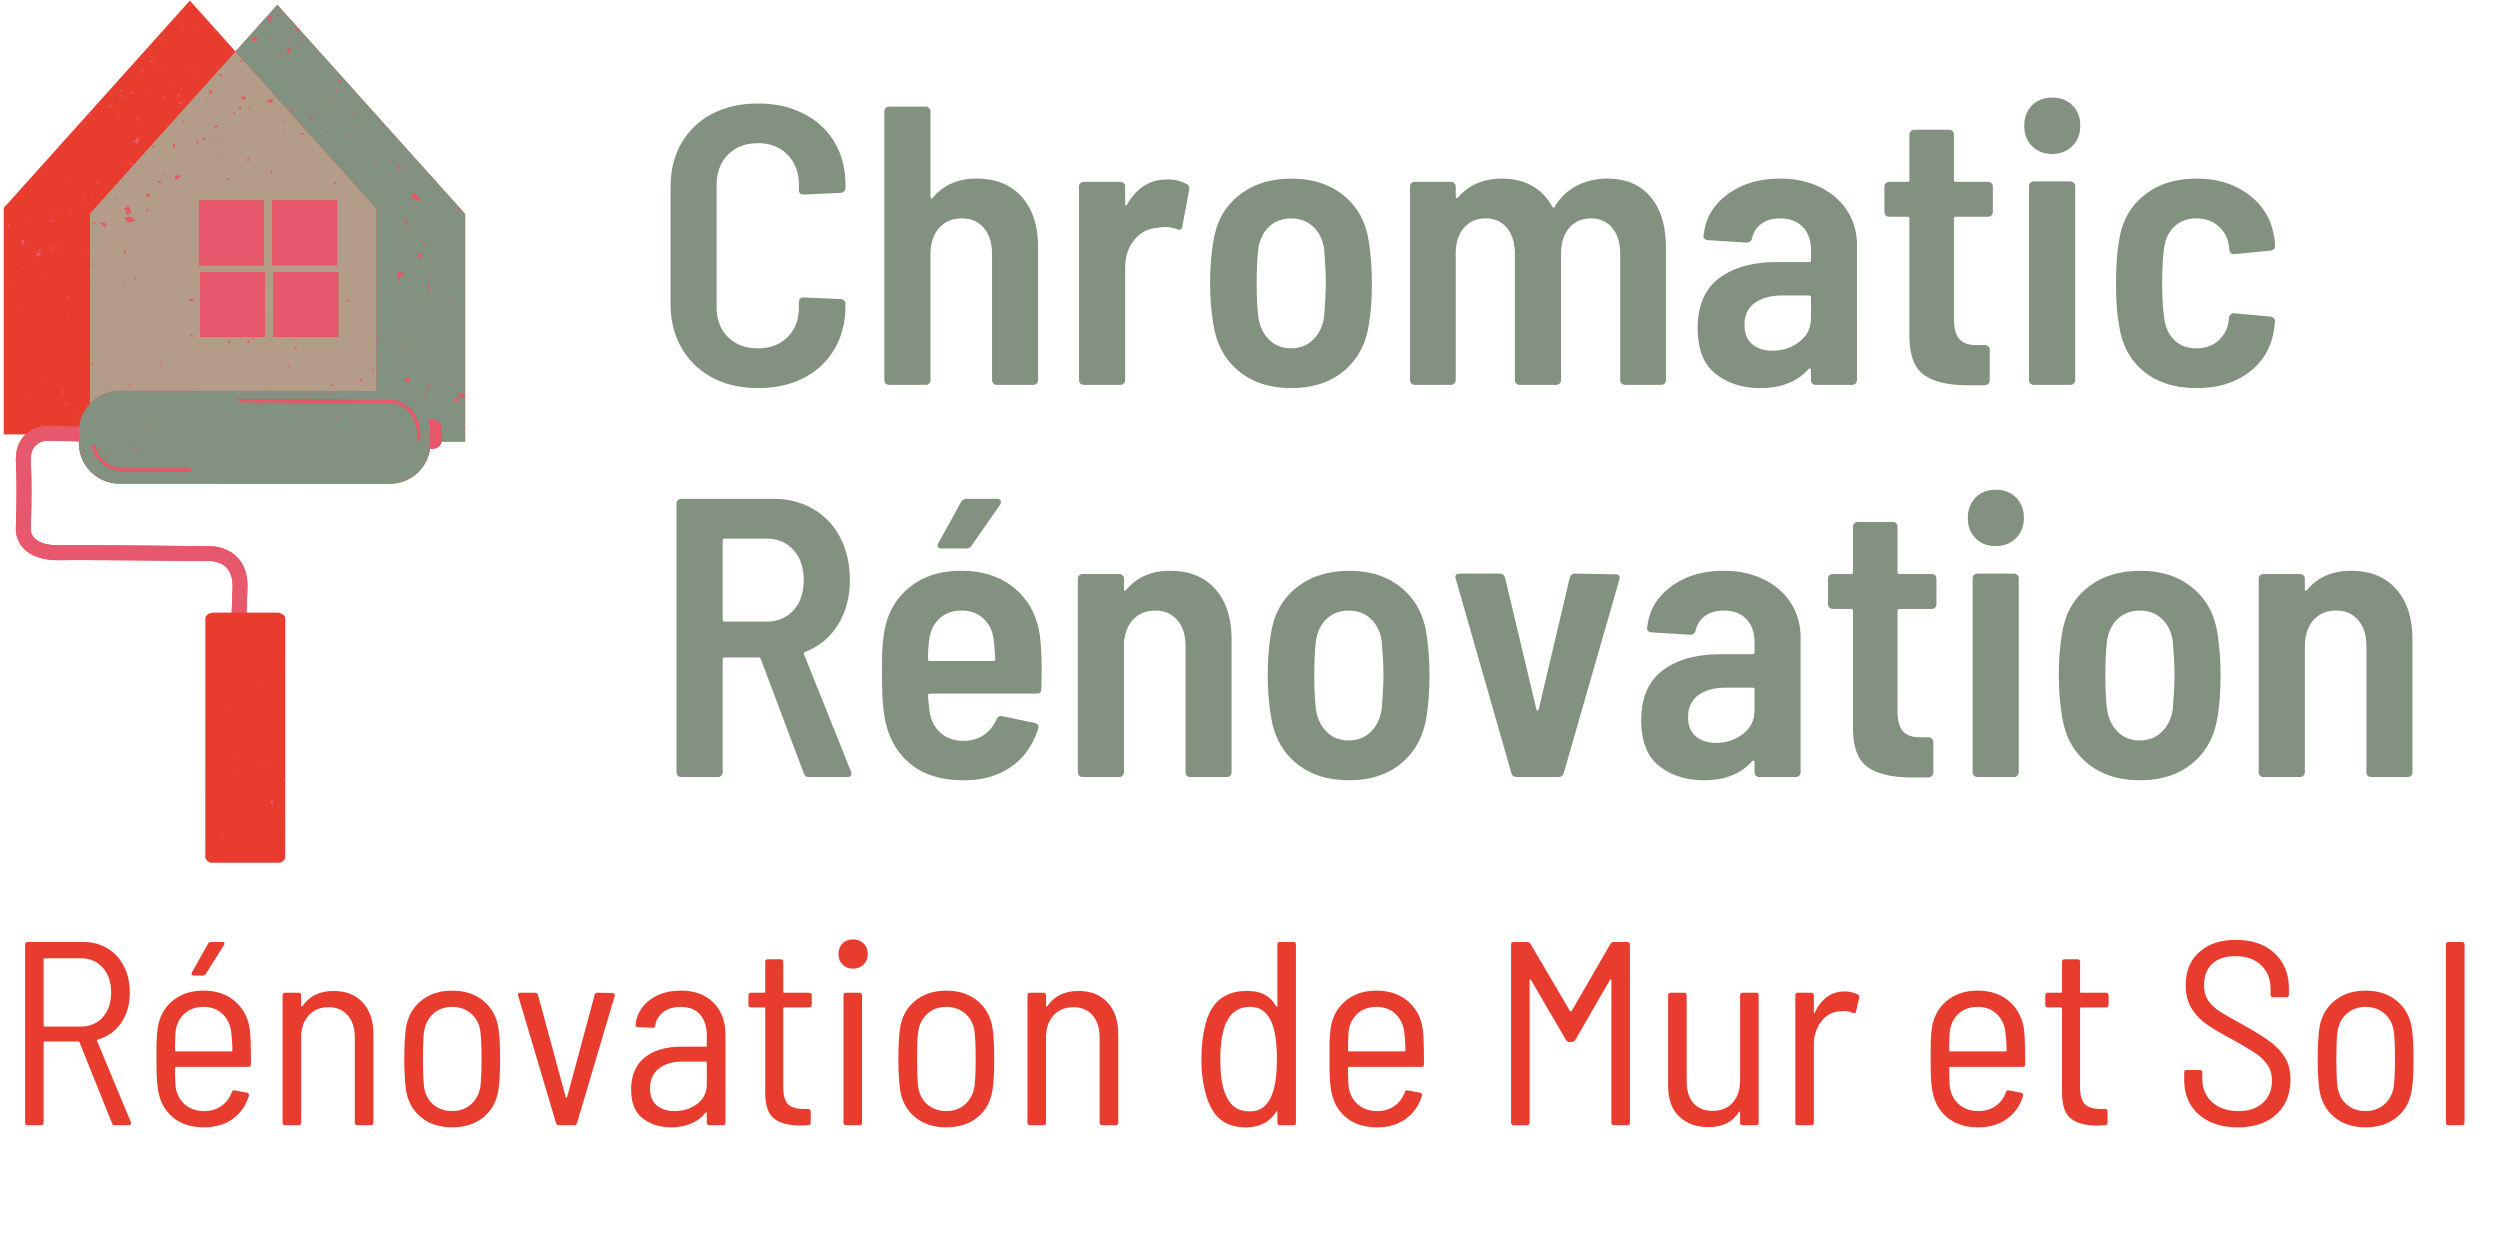 <svg xmlns="http://www.w3.org/2000/svg" viewBox="0 0 375 187.5" version="1.0"><defs><clipPath id="a"><path d="M.5 0H70v129.406H.5zm0 0"/></clipPath><clipPath id="b"><path d="M.5 2H70v124H.5zm0 0"/></clipPath></defs><g clip-path="url(#a)"><path fill="#e73c2e" d="M69.77 32.074v34.16h-3.532a1.325 1.325 0 01-1.3 1.067h-.434a6.093 6.093 0 01-6.035 5.261l-40.54-.011a6.104 6.104 0 01-6.097-6.102v-.25l-4.86-.09c-.132.012-1.081.102-1.71.793-.485.528-.703 1.328-.649 2.371.223 4.266.008 9.618-.004 9.84a2.028 2.028 0 00.52 1.578c.676.746 2.004 1.13 3.844 1.106 5.511-.059 22.007.14 22.57.144.3 0 2.437.04 3.992 1.61.567.57.98 1.258 1.242 2.058.008.024.012.047.02.07.242.778.351 1.653.312 2.63l-.132 3.578h4.484c.734 0 1.328.402 1.328.898l-.012 35.797c0 .492-.593.895-1.324.895l-9.328-.004c-.734 0-1.324-.403-1.324-.895l.008-35.797c0-.496.593-.898 1.328-.894h2.617c.039-1.059.082-2.282.137-3.664.05-1.375-.258-2.414-.922-3.094-.95-.973-2.387-.965-2.403-.965-.207 0-17.011-.203-22.57-.14-2.562.027-4.434-.61-5.562-1.891a4.264 4.264 0 01-1.043-3.149c.02-.5.21-5.62.004-9.593-.09-1.68.332-3.032 1.253-4.016.07-.078.145-.152.22-.219H.562V31.262H.5l8.45-9.418.179-.2 2.531-2.816.106-.121 1.648-1.832.063-.074 1.011-1.125 11.73-13.07.016-.016 2.243-2.5 6.847 7.633L41.605.727l3.125 3.48.18.2L55.172 15.84l.098.11.011.015.407.453L68.78 31l.196.219.77.855zm0 0"/></g><path fill="#b39d89" d="M35.293 7.813l-.246.304c-.016-.008-.031-.02-.047-.027l-7.477 8.328-.789.879a.73.73 0 01-.015.098c0 .007-.043.007-.074.003L13.438 32.11h.062v28.438a6.088 6.088 0 014.434-1.918l38.52.016V31.227h-.028L42.465 15.676l-7.14-7.953-.06.07c.008.008.02.016.028.02zm-21.57 47c.011-.079.027-.157.039-.231a.85.85 0 01.097.004l.012.238-.148-.011zm.218-14.844a.705.705 0 01-.144-.094c-.004-.004.039-.094.062-.094.051-.004.098.032.153.051-.035.066-.051.102-.07.137zm.098-6.461c0-.063 0-.121.004-.184h.316c.004.04.012.082.016.125l-.336.059zm1.8.601c-.32-.277-.577-.492-.948-.808l1.058.281c-.011.05-.043.215-.11.527zm1.403 14.227a9.06 9.06 0 00.043-.18c.031.035.063.07.098.106-.035.02-.074.039-.14.074zm.188-18.32c-.008-.028-.02-.055-.032-.082.063-.028.122-.051.18-.079.012.036.027.07.04.11-.063.015-.126.035-.188.05zm16.828-3.328c.035-.008.113.05.12.09.009.042-.042.097-.136.273-.047-.125-.09-.184-.082-.238 0-.047.055-.114.098-.125zm-.793-3.786c-.035.012-.07.032-.106.043-.011-.035-.043-.078-.035-.105.008-.024.067-.031.098-.043.016.035.027.066.043.105zm-.89-11.941c.058.05.116.105.175.156.012.004.023.004.031.008s.016.012.028.02c.18.043.359.082.539.125-.032.078-.059.156-.09.234-.153-.121-.301-.238-.45-.36-.015-.003-.027-.007-.038-.007-.004-.008-.012-.012-.02-.02l-.234-.047c.02-.035.039-.074.058-.11zm.093 7.855l.047.18c-.156.04-.313.074-.465.113a2.109 2.109 0 01-.043-.168c.152-.039.309-.082.461-.125zm0 2.7c-.047-.004-.098-.004-.148-.004.011-.04.023-.078.042-.153.043.067.075.11.106.157zm-.5-.895c.012.035.023.074.039.113-.055.008-.11.02-.285.047l.246-.16zm-.695-7.195c.175.219.273.34.414.511l-.442.122.028-.633zm-.403 1.402l.035.121-.035.012c-.015-.04-.027-.082-.043-.121a.64.64 0 01.043-.012zm-.46 5.805l.105.344-.23.07a8.43 8.43 0 00-.102-.336c.074-.027.148-.055.226-.078zM19.233 30.93c-.09-.004-.183-.012-.273-.016a1.93 1.93 0 01.043-.14c.074.05.152.101.23.156h.036l-.012.015c.16.282.32.567.476.852-.07.055-.136.11-.207.16-.3-.2-.597-.398-.914-.605.309-.196.477-.305.64-.41-.007-.005-.015-.008-.019-.012zm.145 1.136c-.059.075-.117.149-.18.223-.117-.121-.234-.246-.355-.371.047-.043.09-.09.133-.137.132.094.27.188.402.285zm-.754 10.95c-.031-.012-.063-.024-.094-.04.028-.054.055-.113.086-.167.024.011.051.02.078.03l-.07.177zm.148-4.985l-.214-.035c.043-.16.09-.32.132-.48.051.011.106.02.157.03-.024.161-.047.321-.075.485zm-.062-5.406c.621-.043 1.074-.234 1.531.465-.422.12-.73.305-.984.25-.192-.043-.313-.39-.547-.715zm.695 25.16c-.004-.035-.011-.07-.02-.105.083-.016.16-.035.239-.051.008.035.012.074.02.11l-.239.046zm.496-13.707c-.02-.004-.043-.074-.03-.086.019-.027.062-.035.097-.05.015.035.027.07.039.109-.04.008-.074.031-.106.027zm.399-2.101l-.086-.075c.055-.07.105-.144.156-.218.043.039.086.074.129.113-.066.058-.133.121-.2.18zm1.816-10.266a2.727 2.727 0 01-.152-.074l.11-.25.113.035-.07.289zm-.039-2.113c-.058-.067-.121-.133-.18-.2.153-.128.309-.257.461-.39.051.055.098.11.149.164-.145.14-.285.281-.43.426zM23 22.152c-.04-.02-.082-.039-.125-.058.05-.098.102-.2.148-.297.04.015.079.031.118.05l-.141.305zm.223 28.137c-.004-.016-.016-.039-.012-.05.012-.016.035-.02.05-.028.009.02.02.039.012.05-.011.016-.035.02-.05.028zm.386-11.164c-.015.004-.05-.027-.05-.031.011-.035.03-.067.054-.106.028.028.059.055.09.082-.031.02-.062.043-.094.055zm.203-11.957c.114.016.227.031.34.043-.02.07-.035.137-.054.203-.106-.023-.211-.05-.313-.074.008-.059.016-.117.027-.172zm.223 27.8c-.035-.034-.105-.085-.098-.1.032-.063.086-.118.13-.173.038.028.078.055.113.082l-.145.192zm.73-28.706c-.019.011-.097-.032-.097-.047.004-.055.031-.106.05-.156.052.02.098.039.18.074-.058.058-.085.11-.132.129zm1.212-4.594l.18-.035c.038.144.081.289.12.433-.082.02-.168.036-.25.051-.015-.148-.035-.3-.05-.449zm.375 5.297l-.141-.219.18-.387h.578c.031.051.062.102.097.153-.238.148-.476.3-.714.453zm1.062-8.723c-.02-.031-.043-.062-.062-.09.078-.05.152-.101.226-.152l.059.082c-.075.055-.149.105-.223.16zm1.531 32.274c-.152-.067-.304-.137-.453-.203l.07-.16c.153.066.305.136.454.206a6.1 6.1 0 01-.07.157zm-.515-5.352a16.49 16.49 0 01-.047-.203c.207-.055.41-.113.617-.168.016.086.027.172.043.258-.203.039-.406.074-.613.113zm.804-14.7c-.027.009-.074-.03-.109-.05.016-.035.031-.094.055-.102.03-.007.074.028.113.047-.02.036-.031.094-.059.106zm.383-8.878l-.129-.34.153-.058c.039.113.078.23.12.343-.05.016-.097.035-.144.055zm4.863 29.89a7.029 7.029 0 01-.285-.18l.086-.144.29.164c-.028.055-.063.106-.09.16zm2.77-.062c-.05-.043-.098-.09-.145-.137.075-.082.153-.16.23-.242l.13.13c-.07.081-.145.167-.215.25zm.79-.508c-.048-.043-.09-.09-.134-.136l.047-.063c.055.035.11.066.164.102-.027.03-.05.066-.078.097zm2.616-24.902l-.07-.352c.059-.011.117-.023.172-.03.02.116.035.237.05.355-.05.007-.101.015-.152.027zM43.38 55.07c-.055-.039-.113-.078-.168-.12.016-.028.027-.06.043-.09.07.019.137.042.207.062-.031.05-.055.101-.082.148zm.578-4.105c-.02-.031-.039-.063-.059-.09.055-.035.11-.07.16-.105.02.027.04.054.06.078-.056.039-.106.078-.161.117zm.293 1.527c-.027-.039-.055-.078-.082-.113l.184-.102c.015.028.03.051.05.075l-.152.14zm.086-.347c-.016 0-.023-.067-.035-.102.062-.02.125-.04.191-.055.008.051.02.102.031.149-.062.008-.128.02-.187.008zm5.672 5.726c-.102-.043-.207-.086-.313-.133.012-.027.02-.058.032-.09l.328.106-.047.117zm2.105-2.875c.047.05.024.027 0 0 .024.066.012.031 0 0zm3.895.371l.117.125c-.05.043-.102.09-.148.133l-.094-.094c.043-.054.086-.11.125-.164zm-1.957 1.434l.312.406c-.011.023-.027.043-.039.063-.148-.102-.293-.204-.437-.305.05-.059.11-.11.164-.164zm-1.938-11.817c.016-.004.063.086.11.157-.07.027-.13.074-.168.062-.051-.012-.09-.07-.133-.11.062-.038.125-.085.191-.109zm-1.375 5.54h-9.71v-9.708h9.71zm-.18-10.739h-9.706v-9.707h9.707zm-.328-12.523l.13.035c-.028.113-.055.223-.075.336-.066-.024-.133-.051-.2-.074.052-.098.099-.2.145-.297zm-4.796-7.32l.082.128c-.118.075-.23.153-.348.23-.031-.046-.059-.093-.09-.144.117-.07.238-.14.356-.215zm-2.696-.547c-.023.035-.047.07-.07.101-.04-.031-.078-.066-.117-.098.031-.027.062-.07.094-.074.03 0 .062.043.093.07zm-.207-1.325c.012.04.04.09.024.117-.012.032-.067.04-.102.06l-.058-.102c.046-.024.093-.051.136-.075zm-1.687-3.12c.039.046.074.093.113.14-.14.105-.281.215-.508.387-.082-.223-.129-.336-.191-.5.23-.012.406-.02.586-.028zm-.645 43.37c.031.04.067.075.102.11-.035.02-.067.043-.137.086.016-.086.023-.141.035-.196zm-.238-43.203c.062.008.125.035.187.055-.05.047-.101.094-.156.14-.035-.039-.078-.074-.101-.117-.008-.011.047-.078.07-.078zm-.234 35.406H36.23c-.015.047-.035.094-.05.141a3.353 3.353 0 00-.114-.047l.047-.094h-6.097v-9.707h9.71zM38.043 12.77l.102.046c-.032.055-.063.11-.102.16 0 .004-.05-.019-.05-.023.015-.062.03-.121.05-.183zm-.625 3.367a.658.658 0 01.11.047c-.016.035-.028.082-.055.101-.016.012-.09-.02-.094-.039-.008-.035.023-.074.039-.11zm-.094 7.593c-.047.258-.066.38-.09.5-.078-.082-.156-.164-.238-.246.082-.062.16-.125.328-.254zM36.156 9.012c.028.02.055.035.078.05-.023.063-.05.126-.074.188-.047-.027-.094-.05-.137-.078.043-.055.086-.106.133-.16zm.57 5.422v.554c-.187-.097-.328-.175-.554-.3.219-.098.355-.16.555-.254zm-.718 1.46l.199.07c-.05.141-.102.282-.156.419a6.556 6.556 0 01-.2-.074c.055-.137.106-.278.157-.414zm3.539 14.184v9.707h-9.711v-9.707zm-4.352-12.887c-.086-.074-.175-.144-.265-.214.02-.032.043-.063.062-.098.102.058.207.113.313.172-.04.047-.075.094-.11.14zm0 0"/><path fill="#839180" d="M69.746 32.074l-.77-.855c.004.097.012.199.016.297l-.164.023c-.027-.18-.058-.355-.086-.531.012-.004.028-.004.04-.008L55.687 16.418l-.403-.453c-.004.004-.004.008-.008.012-.043-.036-.086-.07-.132-.106.007-.012.02-.02.027-.031l.098.11L44.91 4.405c-.172.055-.344.114-.52.168a6.22 6.22 0 00-.074-.254c.137-.039.274-.078.414-.113L41.605.727l-6.28 6.996 7.14 7.953 13.96 15.55h.028v27.419l-38.52-.016c-1.75 0-3.32.742-4.433 1.918a6.096 6.096 0 00-1.617 3.433c-.028.243-.051.493-.051.747v1.722a6.104 6.104 0 006.098 6.102l40.539.011a6.093 6.093 0 006.035-5.261c.039-.274.066-.551.066-.836v-1.723c0-.601-.09-1.18-.254-1.73h.625c.73 0 1.325.593 1.325 1.328v1.637c0 .09-.008.175-.028.257h3.532v-6.867l-.508.39c-.117-.136-.25-.296-.52-.612h1.028v.035-27.106zM37.957 6.242c-.055-.05-.11-.097-.164-.148.098-.196.152-.434.3-.57.075-.067.321.054.493.093l.047.207-.676.418zm2.703-.152h-.09v-.246h.09v.246zm-.289-2.723c-.309-.707-.297-.73.504-1.043-.148.309-.3.617-.504 1.043zm.957-.66c-.027-.016-.082-.027-.086-.05-.008-.032.024-.067.04-.106.034.02.085.031.097.058.008.024-.031.067-.05.098zm.516-.293c-.09-.047-.184-.09-.278-.137.028-.05.051-.097.079-.144.085.054.18.11.265.164a1.78 1.78 0 01-.066.117zm.191 5.91l-.086-.062c.047-.075.09-.149.133-.223.043.027.086.059.129.094-.059.062-.117.125-.176.191zm1.578-4.937c.012-.004.047.02.047.023-.008.031-.023.059-.035.09-.027-.02-.059-.04-.086-.059.023-.02.047-.043.074-.054zm-.238 2.531c.05.016.098.039.176.07-.059.059-.086.106-.13.133-.019.008-.089-.039-.089-.059-.004-.046.027-.097.043-.144zm-.137 2.059a17.568 17.568 0 00-.277-.325c.164-.144.305-.273.445-.402.074.027.149.05.219.074l-.152.68c-.078-.012-.157-.02-.235-.027zm.602 8.652c-.094-.137-.188-.274-.281-.406.046-.032.093-.063.136-.094.09.137.18.277.27.418-.04.027-.082.055-.125.082zm2.832-7.66c0 .047.004.09.008.133a3.436 3.436 0 01-.2-.02v-.086c.063-.008.125-.016.192-.027zm-2.055-3.88s-.004-.034-.008-.054l.106-.012c0 .02.004.036.004.055-.035.004-.067.012-.102.012zm.39 1.138c-.007-.04-.019-.079-.03-.118.09-.027.183-.05.273-.074.012.031.02.067.031.102-.09.031-.183.058-.273.09zm1.235 6c.082.015.133.027.188.039-.035.03-.07.062-.106.097l-.082-.136zm.309 5.777l-.125-.121.304-.387.2.164c-.125.113-.25.23-.38.344zm1.058 2.773l-.101-.03.094-.34.117.034c-.035.114-.074.223-.11.336zm.707-10.668c-.02 0-.035-.066-.05-.101.05-.02.101-.043.152-.063.012.035.027.07.047.13-.05.015-.102.038-.149.034zm.711 9.743c-.03-.024-.062-.047-.093-.07.039-.044.078-.087.113-.13.027.028.078.063.074.075-.023.046-.062.085-.094.125zm.407-4.641c.004-.055.004-.11.007-.164h.106l.035.152-.148.012zm.3-.293c-.023-.027-.05-.055-.074-.082l.223-.195.07.082c-.074.062-.144.129-.219.195zm.73-1.355h-.112c-.004-.09-.012-.18-.016-.27.043 0 .086-.004.129-.004v.274zm.56-1.278c-.094-.062-.192-.129-.29-.191.024-.047.051-.094.075-.14.109.05.214.105.32.155l-.106.176zm.535 10.277l-.047-.105a.577.577 0 01.113-.047c.012.031.023.067.04.102-.036.02-.071.035-.106.05zm.574 2.086c-.047-.062-.09-.12-.137-.175l.152-.07c.02.07.04.136.059.206-.023.012-.05.024-.074.04zm.597-4.382a.404.404 0 01-.14-.172c-.008-.012.078-.07.16-.145.05.09.102.156.113.227.004.023-.113.101-.133.09zm.395-3.11c-.05-.015-.094-.027-.14-.043.023-.097.042-.195.066-.293.066.028.133.059.199.09-.043.082-.086.164-.125.246zm3.113 7.39c-.035 0-.07.005-.11.009-.01-.082-.026-.16-.042-.242.055-.004.113-.012.168-.016-.004.082-.008.168-.016.25zM12.613 67.868l-.246-.152c.031-.043.067-.082.102-.125l.215.18a2.114 2.114 0 01-.07.097zm51.649-24.8l-.164-.083c.074-.14.148-.285.218-.425.051.023.106.046.157.074l-.211.433zm.074.308l-.106.34a13.087 13.087 0 00-.171-.035c.02-.117.035-.239.054-.36.075.02.149.035.223.055zm.02-2.203l.105.187c-.035.02-.07.036-.106.055-.027-.066-.058-.129-.09-.195.028-.016.06-.032.09-.047zm-.184-13.137c.012.031.047.078.035.094-.023.027-.066.035-.105.055-.02-.032-.043-.059-.059-.09l.129-.059zm-.23 31.445c.003.012-.012.028-.02.043-.016-.007-.04-.007-.043-.02-.004-.01.012-.03.02-.046.011.008.035.012.042.023zm-1.895-30.648l1.016 1.164c-.047.063-.094.125-.141.192-.34-.168-.684-.336-1.117-.551.062-.203.113-.38.242-.805zm.035 31.195h-.172c-.008-.023-.008-.043-.015-.062l.18-.059c.003.04.007.078.007.121zm-.734-2.695a70.797 70.797 0 00-1.024-.105l.965-.622c.027.301.04.489.059.727zM60.3 52.43l.066-.149c.11.04.223.074.332.114a6.292 6.292 0 00-.035.132c-.121-.035-.242-.066-.363-.097zm.785-18.805c-.082-.05-.168-.102-.254-.152.016-.032.031-.067.047-.102l.281.09c-.023.055-.05.11-.074.164zm.148.379l.012.156c-.105.008-.207.012-.312.02l-.012-.153.312-.023zm-.039-8.484c.028.003.047.054.082.101-.027.024-.058.047-.09.074-.035-.043-.066-.086-.101-.129.039-.02.078-.054.11-.046zm-.398 7.261c.055.13.113.258.168.383-.05.023-.102.047-.153.066l-.164-.382c.051-.024.102-.047.149-.067zm-.117 8.414c-.02.078-.04.153-.063.23-.031-.007-.066-.015-.097-.027.02-.074.039-.152.058-.23.035.012.07.02.102.027zm-.79-16.375c.094.082.192.164.282.246l-.305.317c-.086-.082-.172-.164-.254-.246.094-.106.188-.211.278-.317zm-.39 15.883c.176.078.34.203.52.223.156.02.324-.082.55-.016-.289.367-.578.738-.867 1.106l-.168-.121c.082-.215.168-.434.266-.696-.098-.12-.219-.261-.34-.406.016-.031.027-.063.039-.09zm-1.98-22.105c.027.03.054.062.078.093-.063.047-.125.098-.192.149-.02-.027-.043-.055-.066-.082.062-.055.117-.106.18-.16zm-.215 32.218l.011.133c-.168.031-.336.067-.5.098-.007-.074-.011-.152-.02-.23h.509zM37.25 59.328c.02-.004.035-.004.055-.004 0 .047.004.098.008.14-.024.005-.043.005-.063.005v-.14zm-14.395 4.469c-.23.121-.289.148-.347.18-.008-.043-.012-.086-.02-.133.055-.008.114-.012.367-.047zm-1.14.008c.02.023.039.047.058.074l-.164.129c-.02-.024-.035-.047-.054-.07.05-.043.105-.09.16-.133zm-1.29 3.386l.141.082c-.03.04-.058.11-.09.11-.054 0-.113-.035-.171-.055.043-.047.082-.09.12-.137zm-1.01-.125c.007-.004.03.024.046.04l-.156.144a1.226 1.226 0 00-.055-.098c.055-.03.11-.062.164-.086zm-3.47 1.07l.102.067c-.067.094-.129.188-.192.277-.035-.02-.066-.043-.097-.066.062-.09.125-.184.187-.277zm-.937-6.956c.027.02.05.043.078.062-.031.016-.059.035-.09.051l-.012-.059c.008-.02.016-.039.024-.054zm-.34 6.078c.07.004.148.004.215.023.012.004-.008.106-.012.164-.078-.011-.164-.02-.242-.03.012-.052.023-.106.039-.157zm-.754 1.547c-.043-.012-.086-.032-.129-.047.043-.117.09-.238.137-.36.039.016.078.032.117.043a9.91 9.91 0 01-.125.364zm14.563 1.902l-9.735-.004c-4.062-.004-4.914-3.621-4.922-3.656a.223.223 0 01.168-.266.223.223 0 01.266.168c.031.137.789 3.309 4.488 3.309l9.735.004a.223.223 0 110 .445zm5.16-8.27c-.047-.03-.094-.058-.14-.085.038-.043.081-.086.12-.13l.086.06c-.02.05-.047.1-.066.156zm1.89-2.574l.48-.14c.02.058.036.113.052.172-.16.046-.32.093-.48.136-.017-.054-.032-.113-.052-.168zm7.715 12.375l.016-.035.027.035zm1.14-.191c-.03-.04-.062-.074-.093-.113.035-.02.07-.047.098-.047.023.004.043.05.066.078l-.07.082zm6.18-9.324l-.128-.024.046-.199c.028.004.055.004.083.008v.215zm12.473 3.172a.22.22 0 01-.222.21h-.008a.223.223 0 01-.215-.23c.219-4.902-3.508-5.398-3.668-5.414l-19.934-.125c.016.11.028.223.04.332-.055.008-.11.02-.165.027-.023-.12-.05-.242-.074-.36l-2.61-.015a.225.225 0 01-.218-.226c0-.121.102-.219.223-.219l9.37.059c.087-.063.173-.121.258-.18.032.043.063.09.094.133l-.066.047 13.11.082c.066.007 4.323.566 4.085 5.879zm.242-27.13l-.804-.472a76.2 76.2 0 01.804-.234v.707zm.211-2.269c.032-.039.063-.082.094-.125l.172.14c-.031.036-.066.071-.098.11-.054-.043-.113-.082-.168-.125zm.188 22.672l.183-.05.024.089c-.063.012-.121.027-.184.043l-.023-.082zm.164 7.71l-.098-.034.082-.34.172.058c-.05.106-.101.211-.156.317zm.226-8.737a3.199 3.199 0 01-.086-.16c.165-.086.333-.176.5-.262.024.047.051.097.079.144-.164.094-.329.184-.493.278zm.48 4.808c.052-.011.102-.023 0 0 .095.047.048.024 0 0zm5.145 1.133c.028.02.051.04.079.059a4.704 4.704 0 01-.172.218c-.024-.02-.051-.039-.078-.062.058-.07.117-.145.171-.215zm-1.359-21.098c.012.008.031.016.035.028.004.011-.008.031-.012.047-.015-.012-.027-.024-.039-.036l.016-.039zm-.672 20.961c.05-.082.028-.043 0 0 .106-.011.055-.004 0 0zm.137-18.441l-.16-.219c.031-.023.058-.047.09-.07l.175.21a1.83 1.83 0 00-.105.079zm.976 14.766c-.285-.055-.453-.083-.722-.13.172-.269.265-.41.41-.64l.312.77zm0 0"/><g clip-path="url(#b)"><path fill="#e8586d" d="M58.95 60.016l-13.11-.082-.219.16c-.031-.047-.062-.094-.098-.14.012-.009.02-.017.032-.02l-9.371-.059a.222.222 0 00-.223.219c0 .125.098.222.219.226l2.61.016c-.013-.05-.02-.102-.032-.152.07-.012.14-.02.21-.032.009.063.012.121.02.184l19.934.125c.16.016 3.887.512 3.668 5.414a.223.223 0 00.215.23h.008a.22.22 0 00.222-.21c.238-5.313-4.02-5.872-4.086-5.88zM28.476 70.262l-9.735-.004c-3.699 0-4.457-3.172-4.488-3.309a.223.223 0 00-.266-.168.223.223 0 00-.168.266c.008.035.86 3.652 4.922 3.656l9.735.004a.223.223 0 100-.445zm37.789-4.285c0 .09-.008.175-.028.257a1.325 1.325 0 01-1.3 1.067h-.434c.039-.274.066-.551.066-.836v-1.723c0-.601-.09-1.18-.254-1.73h.625c.73 0 1.325.593 1.325 1.328zM11.883 63.98l-4.95-.093c-.187.004-1.788.074-3.066 1.27-.074.066-.148.14-.219.214-.921.988-1.343 2.34-1.253 4.02.207 3.972.015 9.093-.004 9.593a4.264 4.264 0 001.043 3.149c1.128 1.281 3 1.918 5.562 1.89 5.559-.062 22.363.141 22.57.141.016 0 1.454-.008 2.403.965.664.68.972 1.719.922 3.094-.055 1.382-.098 2.605-.137 3.664h2.223l.132-3.578c.04-.977-.07-1.852-.312-2.63-.008-.023-.012-.046-.02-.07a5.142 5.142 0 00-1.242-2.058c-1.555-1.57-3.691-1.61-3.992-1.61-.563-.004-17.059-.203-22.57-.144-1.84.023-3.168-.36-3.844-1.106a2.028 2.028 0 01-.52-1.578c.012-.222.227-5.574.004-9.84-.054-1.043.164-1.843.649-2.37.629-.692 1.578-.782 1.71-.794l4.86.09v-1.472c0-.254.023-.504.05-.747zm17.953-24.195h9.71v-9.707h-9.71zm11.016 0h9.707v-9.707h-9.707zM30.016 50.523h6.097l-.047.094c.04.016.079.031.114.047.015-.047.035-.094.05-.14h3.497v-9.708h-9.711zm11.011 0h9.711v-9.707h-9.71zM20.242 33.09c-.457-.7-.91-.508-1.531-.465.234.324.355.672.547.715.254.055.562-.13.984-.25zm42.82-3.094l-1.015-1.164-.242.805c.433.215.777.383 1.117.55.047-.066.094-.128.14-.19zm-3.527 11.899c.055.039.113.082.168.12.29-.367.578-.738.867-1.105-.226-.066-.394.035-.55.016-.18-.02-.344-.145-.52-.223-.012.027-.023.059-.04.09.122.145.243.285.34.406-.097.262-.183.48-.265.696zm-40.008-9.938c.07-.05.137-.105.207-.16-.156-.285-.316-.57-.476-.852l.012-.015h-.036c.004.004.012.008.02.011-.164.106-.332.215-.64.41.316.208.613.407.913.606zm20.844-28.59c.203-.426.356-.734.504-1.043-.8.313-.813.336-.504 1.043zm20.977 53.965c-.02-.238-.032-.426-.059-.727l-.965.622c.477.046.746.074 1.024.105zM20.023 21.285c.325.13.473.188.653.258.07-.316.129-.578.183-.84-.05-.043-.105-.086-.156-.129-.2.207-.398.418-.68.711zm48.72 37.86c.269.316.402.476.519.613.199-.153.355-.274.508-.39v-.223h-1.028zM38.092 5.523c-.148.137-.202.375-.3.57.055.052.11.098.164.15l.676-.419-.047-.207c-.172-.039-.418-.16-.492-.094zM13.638 17.32c-.059-.191-.102-.336-.16-.52l-.063.075-.371.41c.16.008.34.02.594.035zM5.426 37.871l.164.742c.082-.105.11-.164.156-.195.086-.055.184-.098.477-.238l-.688-.446a3.35 3.35 0 01-.11.137zm-2.07-1.875c-.364.305-.133.563.296.805-.015-.266-.03-.531-.043-.801-.086 0-.171 0-.254-.004zM26.39 26.36l-.18.387c.047.074.094.145.14.219.239-.152.477-.305.715-.453-.035-.051-.066-.102-.097-.153h-.578zM43.406 7.25c-.14.129-.281.258-.445.402.113.13.195.227.277.325.078.007.157.015.235.027l.152-.68c-.07-.023-.145-.047-.219-.074zM15.84 34.11c.066-.313.098-.477.11-.528l-1.06-.281c.372.316.63.531.95.808zm47.437 4.656v-.707a76.2 76.2 0 00-.804.234c.359.21.53.312.804.473zM26.72 15.523l.586.176c.027-.094.05-.183.078-.273-.2-.055-.395-.106-.594-.156l-.07.253zM68.05 60.141c.27.047.437.074.722.129l-.312-.77c-.145.23-.238.371-.41.64zm-27.094 60.726v-.773c-.055-.028-.105-.059-.16-.086-.086.129-.242.258-.242.387-.004.109.175.218.402.472zM20.121 13.84c-.2-.04-.398-.078-.598-.113-.011.066-.027.136-.039.203.2.047.395.097.59.148.02-.082.031-.16.047-.238zm12.692-8.918l-.227-.254c-.008.066-.016.129-.02.191.082.024.16.047.246.07v-.007zm-4.43 40.039c.015.07.031.137.047.203.207-.039.41-.074.613-.113-.016-.086-.027-.172-.043-.258-.207.055-.41.113-.617.168zm-6.485-15.563c.059.067.122.133.18.2.145-.145.285-.285.43-.426-.051-.055-.098-.11-.149-.164-.152.133-.308.262-.46.39zM11.766 18.707l-.106.121c.035-.004.07-.008.106-.008v-.113zm24.96-3.719v-.554c-.199.093-.335.156-.554.254.226.124.367.203.555.3zm4.231.102c-.039-.047-.074-.094-.113-.14-.18.007-.356.015-.586.027.062.164.11.277.191.5.227-.172.367-.282.508-.387zm3.434-10.516c.175-.054.347-.113.52-.168l-.18-.199c-.141.035-.278.074-.415.113.028.086.051.168.075.254zM7.76 37.406l.137.047c.063-.098.122-.195.18-.289.016-.004.031-.004.043-.004l-.031-.012c-.004 0-.004.004-.004.004v-.004l-.012.016a5.34 5.34 0 00-.05-.242c-.044-.008-.09-.012-.133-.02l-.13.504zm18.395-15.773l-.18.035c.016.148.036.3.051.45.082-.016.168-.032.25-.052-.039-.144-.082-.289-.12-.433zm-16.96.176a2.884 2.884 0 00-.067-.164l-.18.199-.058.066c.101-.031.203-.066.304-.101zm37.23-3.926c.043.043.086.082.125.12.129-.112.254-.23.379-.343l-.2-.164-.304.387zm22.402 13.656l.164-.023c-.004-.098-.012-.2-.015-.297L68.78 31c-.011.004-.027.004-.039.008.028.176.059.351.086.531zm-4.512 11.02c-.07.14-.144.285-.218.425l.164.082.21-.433c-.05-.028-.105-.051-.156-.074zM31.473 13.426l-.028.633.442-.121c-.14-.172-.239-.293-.414-.512zm25.843 37.523l-.011-.133h-.508c.008.079.012.157.02.23.163-.03.331-.066.5-.097zM23.043 9.027c-.047-.054-.094-.105-.14-.16-.141.11-.278.223-.419.332.055.063.11.121.16.184.133-.117.266-.238.399-.356zm-4.707 4.633a25.018 25.018 0 01-.336-.234c-.043.062-.086.129-.133.191.117.07.235.145.352.215.039-.059.078-.117.117-.172zm17.871 2.305l-.2-.07c-.05.136-.1.277-.155.414l.199.074c.054-.137.105-.278.156-.418zm2.55 44.219c.013.05.02.101.032.152.023.117.05.238.074.36.055-.008.11-.02.164-.028-.011-.11-.023-.223-.039-.332-.008-.063-.011-.121-.02-.184-.07.012-.14.02-.21.032zm-2.75-.461l-.48.14c.02.055.035.114.051.168.16-.043.32-.09.48-.136a2.858 2.858 0 00-.05-.172zM32.81 11.145c-.012-.008-.02-.016-.028-.02s-.02-.004-.031-.008c.008.008.016.012.02.02.011 0 .023.004.039.008zm.539.125c-.18-.043-.36-.082-.54-.125l.45.359c.031-.078.058-.156.09-.234zM64.48 57.719c-.168.086-.335.176-.5.261.028.055.055.106.086.16.164-.093.329-.183.493-.277a2.618 2.618 0 01-.079-.144zM19.2 32.289c.062-.074.12-.148.179-.223-.133-.097-.27-.191-.402-.285a2.193 2.193 0 01-.133.137l.355.371zm13.515-13.293l-.047-.18c-.152.043-.309.086-.461.125.012.059.027.114.043.168.152-.039.309-.074.465-.113zm-23.18 40v-.398c-.074 0-.144.004-.219.007.02.125.036.25.059.375.004.012.078.008.16.016zm8.23-42.367c-.03.004-.062.004-.093.008l-.024.375.153-.024-.035-.36zm-7.144 15.383c-.039-.16-.074-.32-.11-.48-.058.155-.12.312-.183.468l.293.012zm24.672-24.2a.119.119 0 01-.027-.019c-.047-.031-.09-.063-.133-.09-.067.113-.133.227-.2.344.024.015.044.027.067.043.016.008.031.02.047.027l.246-.305zm-4.578 13.165l-.106-.344c-.078.023-.152.05-.226.078.035.11.07.223.101.336l.23-.07zm-2.223 29.335c.149.067.301.137.453.204a6.1 6.1 0 00.07-.157c-.152-.07-.3-.14-.453-.207l-.07.16zM7.93 33.294c.008-.055.02-.11.03-.164-.187-.043-.374-.09-.565-.133-.016.063-.032.125-.043.188.191.035.382.074.578.109zm10.629 4.703l.214.035c.028-.164.051-.324.075-.484-.051-.012-.106-.02-.157-.031-.043.16-.09.32-.132.48zm.945-13.48c.078.105.16.21.242.312.043-.031.09-.062.133-.098-.059-.109-.117-.218-.18-.332-.066.04-.133.079-.195.118zm34.86 32.691l-.313-.406c-.055.054-.114.11-.164.164.144.101.289.203.437.305.012-.02.028-.04.04-.063zM20.706 18.078l.082-.414c-.078-.008-.152-.02-.23-.031 0 .144 0 .289.003.433 0 .004.075.004.145.012zm-1.64-3.45a2.345 2.345 0 01-.118-.089c-.082.113-.16.223-.242.332.027.024.059.047.09.07l.27-.312zm5.785.036l-.165-.297c-.058.035-.117.07-.18.11l.212.28c.043-.03.086-.062.133-.093zm1.937-.117c.063-.067.156-.125.18-.203.015-.067-.051-.16-.106-.309-.152.211-.238.281-.23.336.008.066.097.117.156.176zm33.383 10.52c-.09-.083-.188-.165-.281-.247-.09.106-.184.211-.278.317.082.082.168.164.254.246l.305-.317zM10.277 44.511c-.023-.035-.043-.075-.062-.11a7.54 7.54 0 01-.313.137c.032.07.047.106.086.2.106-.087.196-.157.29-.227zm9.473-25.34c.094.074.191.144.285.219l.117-.184a8.818 8.818 0 00-.336-.156c-.023.039-.046.082-.066.12zm-6.793-.629c.004-.05.004-.102.008-.152-.125.011-.246.023-.371.03 0 .044 0 .083.004.122h.359zm16.531 2.703l.13.34c.046-.02.093-.04.144-.055-.043-.113-.082-.23-.121-.343l-.153.058zM9.906 60.696c.04-.137.074-.27.11-.407l-.211-.047-.082.414c.062.016.125.028.183.04zm11.606-50.102c.027-.067-.012-.164-.024-.25l-.11-.012-.167.45c.172-.102.277-.13.3-.188zM1.227 34.027c.058.004.113.008.168.008l.046-.355c-.07-.004-.144-.008-.214-.016v.363zM45.516 20.07l-.082-.129c-.118.075-.239.145-.356.215.031.047.059.098.09.145.117-.078.23-.156.348-.23zm5.218-7.976c.098.062.196.129.29.191l.105-.176c-.106-.05-.211-.105-.32-.156-.024.047-.051.094-.075.14zM34.195 51.297c.094.062.188.121.285.18.028-.055.063-.106.09-.16-.093-.055-.191-.11-.289-.165l-.086.145zm9.364-35.074c.093.132.187.27.28.406.044-.027.087-.055.126-.082-.09-.14-.18-.281-.27-.418-.043.031-.09.062-.136.094zm-30.735 5.093c-.054.075-.105.153-.16.23.05.032.102.063.152.099l.141-.235c-.043-.031-.09-.062-.133-.094zm27.762 4.336l.07.352c.051-.012.102-.02.153-.027-.016-.118-.032-.239-.051-.356-.055.008-.113.02-.172.031zM14.93 27.41c-.09-.082-.18-.168-.266-.25-.047.05-.09.102-.133.156.094.075.192.149.285.227.04-.043.079-.09.114-.133zm9.222-.2c-.113-.01-.226-.026-.34-.042-.011.055-.019.113-.027.172.102.023.207.05.313.074.02-.066.035-.133.054-.203zm26.207.087l-.129-.035c-.046.097-.093.199-.144.297.066.023.133.05.2.074.019-.113.046-.223.073-.336zm-37.644 2.562c-.008-.113-.02-.226-.024-.34-.058 0-.113 0-.164.004.02.118.04.235.063.352.039-.004.082-.012.125-.016zm48.25 3.305c-.055-.125-.113-.254-.168-.383-.047.02-.098.043-.149.067l.164.382c.051-.02.102-.042.153-.066zm-46.922.16c-.004.063-.004.121-.004.184l.336-.059c-.004-.043-.012-.086-.016-.125h-.316zM64.059 43.68l.171.035.106-.34c-.074-.02-.148-.035-.223-.055-.02.121-.035.242-.054.36zm-12.004 1.523c.039.012.097-.035.168-.062-.047-.07-.094-.16-.11-.157-.066.024-.129.07-.191.11.043.039.082.097.133.11zm8.312 7.078l-.066.149c.12.03.242.062.363.097l.035-.132c-.11-.04-.222-.075-.332-.114zm-14.746 7.813l.219-.16c.023-.016.047-.032.066-.047-.031-.043-.058-.09-.093-.133-.086.059-.172.117-.258.18-.012.004-.02.011-.032.02.036.046.067.093.098.14zM14.883 67.28c-.067-.02-.145-.02-.215-.023-.016.05-.027.105-.04.156.079.012.165.02.243.031.004-.058.024-.16.012-.164zm-1.098 1.477c.043.015.086.035.13.047a9.91 9.91 0 00.124-.364c-.039-.011-.078-.027-.117-.043-.047.122-.094.243-.137.36zM27.398 4.215c.008-.113.016-.23.028-.344l-.223-.023c.008.125.02.25.027.375.055-.004.114-.008.168-.008zm4.895.207c-.05-.016-.102-.035-.152-.05l-.082.386.093.023.141-.36zm.941 121.164l.25.227c.04-.06.078-.122.118-.18-.094-.051-.184-.106-.278-.16-.031.039-.058.078-.09.113zM32.625 10.39c.047 0 .09-.008.133-.008v-.371l-.176.011c.016.122.031.247.043.368zm-8.723.453c-.027-.047-.062-.145-.074-.14-.078.015-.152.058-.226.089.023.05.043.102.062.152.082-.03.156-.066.238-.101zm-.226 3.957l-.125-.055-.117.27c.039.02.109.05.113.046.047-.085.086-.175.129-.261zm-6.957 1.035l-.14-.106a27.37 27.37 0 00-.302.41c.043.032.082.063.125.09.106-.128.211-.261.317-.394zm36.265 1.277c.047.016.09.028.141.043.04-.082.082-.164.125-.246a8.038 8.038 0 00-.195-.09c-.028.098-.047.196-.07.293zm-10.32 99.739a3.485 3.485 0 01-.117-.122 5.707 5.707 0 01-.203.23l.09.09c.078-.066.156-.128.23-.198zM56.13 24.555c.039-.004.074-.008.11-.008.007-.082.011-.168.015-.25-.055.004-.113.012-.168.015.016.083.031.16.043.243zm-34.164 7.082c.05.027.101.05.152.074.024-.094.047-.191.07-.29l-.113-.034-.11.25zm-13.309-.145a.824.824 0 00-.09-.074c-.082.098-.164.191-.242.289.031.023.067.05.098.078.078-.098.16-.195.234-.293zm52.176 1.98c.086.051.172.102.254.153.023-.055.05-.11.074-.164l-.281-.09c-.016.035-.031.07-.047.102zM37.324 23.73c-.168.13-.246.192-.328.254.082.082.16.164.238.246.024-.12.043-.242.09-.5zm23.61 10.45c.105-.008.207-.012.312-.02l-.012-.156-.312.023.012.153zM27.352 18.152c.02.028.043.059.062.09.074-.055.148-.105.223-.16L27.578 18c-.074.05-.148.102-.226.152zm-19.97 7.864c-.07-.028-.14-.059-.21-.086-.016.039-.05.101-.04.11.056.042.122.073.188.108.02-.043.04-.09.063-.132zm15.493-3.922l.125.058.14-.304-.117-.051c-.046.098-.097.2-.148.297zm-14.3 15.043l-.454.023.422.13c.008-.052.02-.102.031-.153zm4.863.047h-.297c-.004.03-.012.062-.016.093l.29.082.023-.175zm-7.286.27a10.41 10.41 0 01-.215-.13c-.042.051-.085.102-.132.153.058.058.113.113.168.171.058-.066.12-.132.18-.195zm30.953 13.823c.047.047.094.094.145.137l.215-.25-.13-.129c-.077.082-.155.16-.23.242zm26.637 15.567l.098.035c.055-.106.105-.211.156-.317l-.172-.058-.082.34zm-14.047-9.106c.106.047.211.09.313.133l.047-.117c-.11-.035-.22-.07-.328-.106-.012.032-.02.063-.032.09zm-35.984-28.73l.129.094c.047-.102.094-.204.137-.305a1.427 1.427 0 00-.11-.055c-.05.09-.105.176-.156.266zm-2.684 30.55l-.109-.062c-.055.086-.11.168-.16.254.047.023.097.047.148.074.04-.09.078-.176.121-.265zm30.54-57.28c.093.046.187.09.277.136a1.78 1.78 0 00.066-.117c-.086-.055-.18-.11-.265-.164-.028.047-.051.094-.079.144zm-19.801 5.53c-.016-.066-.028-.128-.043-.19l-.137.152.016.05.164-.011zM6.383 42.704c.062.09.12.18.183.27.032-.02.059-.043.09-.063-.062-.09-.12-.18-.183-.27-.032.02-.059.044-.09.063zm41.125-21.957c.031.012.066.02.101.031.036-.113.075-.222.11-.336l-.117-.035-.094.34zm2.152-5.91l.074.082c.075-.066.145-.133.22-.195l-.071-.082-.223.195zm2.93 5.258a.404.404 0 00.14.172c.02.011.137-.067.133-.09-.011-.07-.062-.137-.113-.227-.082.074-.168.133-.16.145zm11.957 42.855c.047.024.094.047 0 0zm0 0c.101-.023.05-.011 0 0zm5.223 1.192c-.028-.02-.051-.04-.079-.059-.054.07-.113.145-.171.215.027.023.054.043.082.062.054-.07.113-.144.168-.218zM55.145 15.87c.046.035.09.07.132.106.004-.004.004-.008.004-.012l-.011-.016-.098-.11c-.008.013-.02.02-.027.032zM20.566 67.273l-.14-.082c-.04.047-.078.09-.121.137.058.02.117.055.172.055.03 0 .058-.07.09-.11zm-8.199.442l.246.152c.024-.031.047-.062.07-.097l-.214-.18c-.035.043-.07.082-.102.125zm3.68.488l-.102-.066c-.062.093-.125.187-.187.277a.857.857 0 00.097.066c.063-.09.125-.183.192-.277zm18.332-41.426c-.008-.039-.086-.097-.121-.09-.043.012-.098.079-.098.125-.008.055.035.114.082.239.094-.176.145-.23.137-.274zm15.062-11.73c-.004.055-.004.11-.007.164l.148-.012-.035-.152h-.106zm-32.379-.32c-.074-.055-.113-.102-.164-.118-.027-.007-.105.047-.105.055.02.059.043.133.086.152.031.016.098-.043.183-.09zm9.407.07a5.768 5.768 0 00-.028-.258l-.105.012c.008.086.016.172.027.258l.106-.012zm23.883-1.235h.113v-.273c-.043 0-.086.004-.13.004.005.09.013.18.017.27zm-11.793 88.973c-.024-.027-.051-.047-.079-.07-.007.015-.02.027-.035.047l.082.07c.012-.016.035-.043.032-.047zm2.828.246l-.024-.101c-.074.004-.148.011-.226.015.008.051.011.106.02.153.077-.02.156-.043.23-.067zM26.16 12.336l-.07-.086c-.035.023-.086.035-.098.066-.012.028.02.07.035.11.043-.031.09-.059.133-.09zm-1.492 13.879c0 .015.078.058.098.047.047-.02.074-.07.132-.13a4.927 4.927 0 00-.18-.073c-.019.05-.046.101-.05.156zm8.95 79.926c.042.066.089.132.132.195l.082-.05c-.039-.071-.082-.138-.125-.204l-.09.059zM21.21 11.809l.059.093c.035-.02.09-.03.093-.054.008-.032-.02-.075-.031-.11-.039.024-.082.047-.121.07zm8.527-.38c.012-.034.032-.066.043-.105.004 0-.039-.031-.047-.027-.03.02-.062.047-.09.07.032.02.063.043.094.063zm31.54 14.192c-.036-.047-.055-.098-.083-.101-.03-.008-.07.027-.11.046.036.043.067.086.102.13.032-.028.063-.051.09-.075zm-50.747 5.86c-.008.007-.015.019-.027.027.004.008.004.015.008.023.004-.004.004-.008.004-.011a.163.163 0 00.015-.04zm.082-.188c-.023.062-.054.125-.082.187.051-.043.102-.09.153-.136-.024-.016-.047-.035-.07-.051zm27.961 79.309c-.066-.012-.133-.02-.199-.032-.004.055-.008.106-.008.16.067-.007.133-.02.203-.023 0-.035 0-.07.004-.105zM5.72 31.437c-.02-.027-.043-.054-.063-.082-.078.047-.16.094-.242.145.024.043.05.086.078.133.074-.067.149-.13.227-.195zm12.39-6.609l.063.086.246-.148c-.027-.04-.059-.082-.086-.121-.074.058-.148.12-.223.183zM3.54 31.543c-.07-.023-.129-.059-.191-.063-.032-.003-.098.063-.094.07.023.055.062.098.101.15.032-.028.067-.055.184-.157zm24.746-21.387c-.012-.015-.031-.047-.035-.043-.031.016-.059.035-.09.055.012.02.031.05.035.047.032-.016.063-.04.09-.059zm19.98-.148c.016.035.032.101.051.101.047.004.098-.02.149-.035-.02-.058-.035-.094-.047-.129l-.152.063zm-12.03-.945l-.079-.051c-.047.054-.09.105-.133.16.043.027.09.05.137.078l.074-.188zm5.624 111.972c.047-.023.078-.07.114-.105-.04-.04-.082-.078-.141-.133-.027.078-.059.129-.062.183 0 .016.07.063.09.055zm-29.117-95.95c.086-.01.176-.023.266-.038l-.024-.14c-.086.011-.175.027-.261.038.007.047.011.094.02.14zm18.586-16.5c-.039.044-.078.09 0 0zm20.184 13.872l.047.105c.035-.015.07-.03.105-.05-.016-.035-.027-.07-.039-.102a.577.577 0 00-.113.047zm-48.024 6.2c.028.042.051.09.07.132l.094-.059c-.015-.039-.027-.093-.054-.105-.024-.012-.07.02-.11.031zM41.95 8.261l.086.062c.059-.066.117-.129.176-.191a1.341 1.341 0 00-.129-.094c-.043.074-.086.149-.133.223zm21.633 28.11c-.031.042-.062.085-.094.124.055.043.114.082.168.125.032-.039.067-.074.098-.11l-.172-.14zM44.977 6.108c.011.04.023.079.03.118.09-.032.184-.059.274-.09-.011-.035-.02-.07-.031-.102-.09.024-.184.047-.273.074zm-19.66.09c-.036-.011-.094-.05-.106-.039-.043.047-.074.11-.11.164l.133.07c.028-.062.055-.128.082-.195zM6.581 40.887c-.016-.032-.031-.086-.047-.086-.035 0-.07.027-.105.043l.07.117c.027-.023.055-.05.082-.074zm15.578-19.88a2.33 2.33 0 01.016-.163c-.051.004-.102.011-.149.015l.035.153c.032 0 .067 0 .098-.004zm38.457 20.419c.024-.078.043-.153.063-.23-.032-.008-.067-.016-.102-.028l-.058.23c.03.012.066.02.097.028zM10.2 41.87c.008-.047-.058-.098-.094-.144-.043.035-.109.062-.12.109-.012.035.035.094.07.172.07-.063.144-.098.144-.137zm10.016.031l.086.075c.066-.059.133-.122.199-.18-.043-.04-.086-.074-.129-.113-.05.074-.101.148-.156.218zm-1.684 1.075c.032.015.063.027.094.039l.07-.176c-.027-.012-.054-.02-.078-.031-.031.054-.058.113-.086.168zm-5.343.164c.027-.047.05-.094.074-.141l-.239-.094a1.707 1.707 0 01-.046.086c.074.051.144.102.21.149zm54.449 2.144l.16.219a1.83 1.83 0 01.105-.078l-.175-.211c-.032.023-.059.047-.09.07zm-57.242 2.203c-.036.004-.07.004-.106.004a2.419 2.419 0 00-.008.172c.047-.008.098-.012.149-.02a9.966 9.966 0 01-.035-.156zm32.273-27.992c.023-.031.047-.066.07-.101-.031-.028-.062-.07-.093-.07-.032.003-.063.046-.094.073.039.032.078.067.117.098zm14.93-.805l-.078-.093c-.063.054-.118.105-.18.16.023.027.047.055.066.082.067-.05.13-.102.192-.149zm-33.66 36.176c-.008.016.062.067.097.102l.145-.192a2.846 2.846 0 00-.114-.082c-.043.055-.097.11-.128.172zm19.273.082c.055.043.113.082.168.121.027-.047.05-.097.082-.148-.07-.02-.137-.043-.207-.063-.016.032-.027.063-.043.09zm12.914.543l-.117-.125c-.04.055-.082.11-.125.164l.094.094c.046-.043.097-.09.148-.133zM34.93 16.977c.09.07.18.14.265.214.035-.046.07-.093.11-.14-.106-.059-.211-.113-.313-.172-.02.035-.043.066-.062.098zm2.543-.692c.027-.02.039-.066.054-.101a.658.658 0 00-.109-.047c-.016.035-.047.074-.04.11.005.019.079.05.095.038zm-10.746-.383c-.028-.02-.055-.043-.082-.062-.051.066-.106.133-.157.2l.082.058c.051-.067.106-.13.157-.196zm6.77 46.45c.046.027.093.054.14.086.02-.055.047-.106.07-.157l-.09-.058c-.039.043-.082.086-.12.129zM6.566 27.777c.019.028.038.055.062.082l.129-.152-.051-.047-.14.117zM26.296 2.72c.008-.035.02-.074.027-.11-.031-.007-.058-.015-.09-.02l-.015.016-.063.07c.047.016.094.028.14.044zm14.945-.063c.004.024.059.035.086.051.02-.031.059-.074.05-.098-.01-.027-.062-.039-.097-.058-.015.039-.047.074-.039.105zm-14.379.375c.012-.031-.011-.074-.02-.11-.038.024-.085.044-.12.075-.004.004.03.059.047.086.035-.016.085-.027.093-.05zm16.797.38c0-.005-.035-.028-.047-.024-.027.011-.05.035-.074.054.027.02.059.04.086.059.012-.031.027-.059.035-.09zm-14.574.718a2.714 2.714 0 00-.145.101.996.996 0 00.137.043c.004-.046.008-.097.008-.144zm.574.484c-.058-.02-.117-.043-.176-.062l-.07.215c.043.02.09.035.133.054l.113-.207zm14.95.422l.007.055c.035 0 .067-.008.102-.012 0-.02-.004-.035-.004-.055l-.106.012zm7.386 19.438c.047.054.09.113.137.175.023-.015.05-.027.074-.039l-.059-.207-.152.07zM3.883 32.789c.023.027.047.059.074.09.035-.02.09-.027.102-.055.011-.027-.02-.074-.032-.113-.047.023-.093.05-.144.078zm29.476-9.844c.036-.011.07-.03.106-.043l-.043-.105c-.031.012-.09.02-.098.043-.008.027.024.07.035.105zM6.652 35.742c0-.015-.07-.031-.105-.043l-.035.172c.035.012.07.02.105.027.012-.05.035-.105.035-.156zm3.145-8.476c-.05.007-.106.011-.297.03l.285.067.012-.097zm-9.04 9.843c.075-.082.04-.043 0 0zm0 0c-.015-.097-.007-.05 0 0zm31.911-15.593c-.031-.047-.063-.09-.105-.157-.02.075-.032.114-.043.153.05 0 .101 0 .148.004zm-18.8-.305c-.036-.02-.071-.035-.102-.055-.02.035-.04.074-.059.11.035.02.074.035.11.054.019-.039.035-.074.05-.11zm9.69 17.883c0 .004.036.035.051.031.032-.012.063-.035.094-.055l-.094-.082c-.02.04-.039.07-.05.106zm-9.761.781c.043.04.094.066.144.094.02-.035.036-.07.07-.137-.054-.02-.1-.055-.152-.05-.023 0-.066.09-.062.093zm-2.781 21.438c.023-.032.05-.067.074-.102-.012-.008-.027-.016-.04-.027-.019.039-.042.074-.062.113l.028.016zm11.574-47.57c.07.023.137.042.207.066l.035-.098-.203-.082c-.016.039-.027.074-.04.113zm-7.504 47.5c-.027-.02-.05-.044-.078-.063-.008.015-.016.035-.024.054l.012.059c.031-.016.059-.035.09-.05zm29.082-8.864c.027.035.055.074.082.113l.152-.14a.497.497 0 01-.05-.075l-.184.102zm.133-.336c.011.035.02.102.035.102.059.011.125 0 .187-.008a1.658 1.658 0 01-.03-.149c-.067.016-.13.035-.192.055zm-38.274 5.18c.047 0 .09.004.137.004 0 0 .004-.036.004-.055h-.137c-.004.016-.004.035-.004.05zm13.434 9.882c-.016-.015-.04-.043-.047-.039-.055.024-.11.055-.164.086.02.032.04.067.055.098l.156-.145zm-.5-36.19c.09.003.184.01.273.015-.078-.055-.156-.106-.23-.157a1.93 1.93 0 00-.043.141zm42.95 29.112h.171c0-.043-.004-.082-.008-.12l-.18.058c.008.02.008.039.016.062zM15.058 15.648c-.012-.023-.02-.05-.028-.074-.05.012-.101.02-.148.04-.008 0 .012.062.02.097.05-.02.1-.043.156-.063zm23.086-2.832c-.036-.015-.07-.03-.102-.046-.02.062-.035.12-.05.183 0 .004.05.027.05.024.039-.051.07-.106.102-.16zm-9.02 17.598c.035.02.082.059.11.05.027-.01.038-.07.058-.105-.04-.02-.082-.054-.113-.047-.024.008-.04.067-.055.102zm14.773 20.461c.02.027.04.059.059.09l.16-.117c-.02-.024-.039-.051-.058-.078-.051.035-.106.07-.16.105zm-6.593 8.45c-.02 0-.035 0-.055.003v.14c.02 0 .04 0 .063-.003a1.606 1.606 0 01-.008-.14zm.601-8.555c.043.046.086.093.133.136.027-.031.05-.066.078-.097-.054-.036-.11-.067-.164-.102l-.047.063zm8.336-38.543c.04.066.063.101.082.136.035-.035.07-.066.106-.097-.055-.012-.106-.024-.188-.04zm-21.05 6.617c-.024-.043-.036-.09-.067-.114-.02-.011-.066.02-.102.028.024.05.047.097.067.148.035-.02.066-.043.101-.062zm38.73 40.68c.008-.016.023-.032.02-.044-.008-.011-.032-.015-.044-.023-.007.016-.023.035-.02.047.005.012.028.012.044.02zm-37.203-42.13a.73.73 0 00.015-.097 1.07 1.07 0 01.02-.11c-.05-.003-.102-.003-.152-.003.003.07.003.14.015.21 0 0 .012.004.028.004.03.004.074.004.074-.003zM64.207 28.13c.012-.016-.023-.063-.035-.094l-.129.059c.016.031.039.058.059.09.039-.02.082-.028.105-.055zm-19.82 43.758c-.028 0-.063.027-.098.047.031.039.063.074.094.113l.07-.082c-.023-.028-.043-.074-.066-.078zm-1.145.351h.043l-.027-.035zm-20.031-22c-.004.012.008.035.012.051.015-.008.039-.012.05-.027.008-.012-.003-.032-.011-.051-.016.008-.04.012-.051.027zM50.434 62.7l.129.024v-.215c-.028-.004-.055-.004-.083-.008l-.046.2zM12.84 30.734c.062-.097.078-.129.098-.16-.047-.027-.098-.054-.145-.082l.047.242zm19.734-19.773c-.02.035-.039.074-.058.11l.234.046c-.059-.05-.117-.105-.176-.156zm7.574 4.21c-.062-.019-.125-.046-.187-.054-.023 0-.078.067-.07.078.023.043.066.078.101.117.055-.046.106-.093.156-.14zM29.184 10.75c.011-.031.027-.063.035-.098 0-.004-.043-.027-.059-.023-.031.012-.055.039-.086.062.04.024.074.04.11.059zm11.015 47.57c-.011.055-.02.11-.035.196.07-.043.102-.067.137-.086-.035-.035-.07-.07-.102-.11zM24.91 10.785c-.035-.043-.055-.09-.082-.098-.023-.007-.062.028-.094.047.032.04.059.079.098.11.004.008.05-.04.078-.059zm6.195 4.164l-.035-.12a.64.64 0 00-.043.01c.016.04.028.083.043.122l.035-.012zM17.242 48.336l.14-.074c-.034-.035-.066-.07-.097-.106a9.06 9.06 0 01-.043.18zm.156-18.402c.012.027.024.054.032.082.062-.016.125-.036.187-.051-.012-.04-.027-.074-.039-.11-.058.028-.117.051-.18.079zm17.868 83.675a2.21 2.21 0 01-.172-.054c-.012.03-.02.058-.028.086a2.8 2.8 0 01.168.054c.012-.027.02-.058.032-.086zM11.992 19.387l-.012-.063c-.05.008-.105.012-.152.02 0 .02.004.039.004.058.055-.004.105-.011.16-.015zm23.012 95.027l-.074.012v.187l.129-.011a3.39 3.39 0 01-.055-.188zm4.703.457l-.023-.098a2.215 2.215 0 00-.172.04l.035.117.16-.059zm2.848-96.683c.015-.028-.012-.079-.024-.118-.043.024-.09.051-.136.075l.058.101c.035-.02.09-.027.102-.058zm-7.344 97.695h.07v-.262h-.07v.262zm13.836-96.23c-.035.042-.074.085-.113.128.03.024.062.047.093.07.032-.038.07-.078.094-.124.004-.012-.047-.047-.074-.075zM8.652 47.002c.043.005.09.005.137.009v-.035a1.516 1.516 0 00-.137-.008v.035zm43.461 7.993c.024.027.047.05 0 0zm0 0c.012.031.024.066 0 0zM2.758 45.598l.09.082c.039-.055.082-.106.12-.157-.023-.02-.042-.039-.066-.062-.05.047-.093.094-.144.137zm11.004 8.984c-.012.074-.028.152-.04.23l.15.012-.013-.238c-.035-.004-.066-.004-.097-.004zm4.14-39.984l.094.086c.04-.051.074-.098.11-.145-.032-.02-.079-.07-.09-.059-.047.028-.078.075-.114.118zm3.871 49.28l-.058-.073c-.055.043-.11.09-.16.133.02.023.035.046.054.07l.164-.13zm-1.902-19.886c-.012.012.012.082.031.086.032.004.067-.02.106-.027a.901.901 0 00-.04-.11c-.034.016-.077.024-.097.051zM46.68 9.102a1.429 1.429 0 01-.008-.133c-.067.011-.129.02-.192.027v.086c.067.008.133.016.2.02zM22.855 63.797c-.253.035-.312.039-.367.047.008.047.012.09.02.133.058-.032.117-.059.347-.18zm44.805.148c.028-.043.05-.082 0 0zm0 0c.055-.004.106-.011 0 0zm.707-20.933c-.004-.012-.023-.02-.035-.028l-.016.04c.012.011.024.023.04.035.003-.016.015-.036.011-.047zm-36.199-22.39c-.047.03-.098.062-.246.16.176-.028.23-.04.285-.048-.016-.039-.027-.078-.039-.113zm31.691 38.495c-.058.016-.12.035-.183.051l.023.082c.063-.016.121-.031.184-.043a2.909 2.909 0 00-.024-.09zM2.117 42.31c.024.039.051.074.074.113.016-.008.04-.027.04-.027-.02-.04-.047-.079-.07-.114-.013.008-.028.02-.044.028zm17.27 15.37c.008.036.015.071.02.106l.238-.047c-.008-.035-.012-.074-.02-.11-.078.017-.156.036-.238.052zM64.46 41.36l-.106-.187c-.03.016-.062.031-.09.047.032.066.063.129.09.195.036-.02.07-.035.106-.055zM3.734 59.258c.016.027.028.058.04.086.015-.012.042-.02.046-.035 0-.016-.015-.036-.027-.055-.016 0-.035.004-.059.004zM43.422 6.12c.043-.027.07-.074.129-.133-.078-.031-.125-.054-.176-.07-.016.047-.047.098-.043.144 0 .02.07.067.09.06zm-9.652-.02c-.04-.038-.083-.074-.122-.109-.015.02-.03.043-.046.063.043.027.09.058.132.09.012-.016.024-.032.036-.043zm6.8-.011h.09v-.246h-.09v.246zM3.281 40.195h.258v-.07h-.258v.07zm0 0"/></g><path d="M16.031.484c-2.586 0-4.87-.523-6.86-1.578-1.98-1.062-3.515-2.547-4.608-4.453-1.094-1.906-1.641-4.11-1.641-6.61v-17.53c0-2.5.547-4.692 1.64-6.579 1.094-1.894 2.63-3.359 4.61-4.39 1.988-1.032 4.273-1.547 6.86-1.547 2.581 0 4.866.512 6.859 1.531 1.988 1.012 3.53 2.438 4.625 4.281 1.093 1.844 1.64 4 1.64 6.47v.358c0 .2-.074.375-.218.532a.642.642 0 01-.5.234l-5.547.25c-.48 0-.72-.238-.72-.719v-.718c0-1.864-.57-3.375-1.702-4.532-1.125-1.156-2.606-1.734-4.438-1.734-1.867 0-3.367.578-4.5 1.734-1.136 1.157-1.703 2.668-1.703 4.532v18.297c0 1.874.567 3.382 1.703 4.515 1.133 1.125 2.633 1.688 4.5 1.688 1.832 0 3.313-.563 4.438-1.688 1.133-1.133 1.703-2.64 1.703-4.516v-.765c0-.438.238-.656.719-.656l5.547.234c.195 0 .363.074.5.219a.666.666 0 01.218.5v.234c0 2.469-.547 4.649-1.64 6.531-1.094 1.887-2.637 3.34-4.625 4.36C20.898-.02 18.613.484 16.03.484zm0 0" transform="translate(97.665 57.73)" fill="#839180"/><path d="M17.047-30.938c2.906 0 5.172.918 6.797 2.75 1.625 1.825 2.437 4.344 2.437 7.563V-.719c0 .2-.07.371-.203.516a.68.68 0 01-.5.203h-5.484a.723.723 0 01-.516-.203.723.723 0 01-.203-.516v-18.953c0-1.625-.414-2.91-1.234-3.86-.813-.956-1.914-1.437-3.297-1.437-1.43 0-2.57.485-3.422 1.453-.856.97-1.281 2.274-1.281 3.907V-.72c0 .2-.075.371-.22.516a.68.68 0 01-.5.203H3.939a.723.723 0 01-.516-.203.723.723 0 01-.203-.516v-40.297a.68.68 0 01.203-.5.706.706 0 01.515-.218h5.485c.195 0 .363.074.5.218a.666.666 0 01.219.5v12.828c0 .118.035.196.109.235.082.043.16 0 .234-.125 1.594-1.906 3.782-2.86 6.563-2.86zm0 0" transform="translate(129.432 57.73)" fill="#839180"/><path d="M16.39-30.813c1.114 0 2.087.235 2.922.704.32.168.442.468.36.906l-1.016 5.422c-.043.48-.32.62-.828.422-.523-.207-1.121-.313-1.797-.313-.273 0-.687.043-1.25.125-1.355.125-2.48.746-3.375 1.86-.886 1.105-1.328 2.492-1.328 4.156V-.72c0 .2-.074.371-.219.516a.68.68 0 01-.5.203H3.875a.723.723 0 01-.516-.203.723.723 0 01-.203-.516V-29.75a.68.68 0 01.203-.5.74.74 0 01.516-.203h5.484c.196 0 .364.07.5.203a.666.666 0 01.22.5v2.563c0 .167.023.261.077.28.063.012.133-.038.219-.155 1.426-2.5 3.43-3.75 6.016-3.75zm0 0" transform="translate(158.695 57.73)" fill="#839180"/><path d="M14.61.484c-3.22 0-5.868-.863-7.938-2.593-2.063-1.727-3.313-4.067-3.75-7.016-.324-1.906-.485-3.953-.485-6.14 0-2.258.16-4.344.485-6.25.437-2.907 1.707-5.204 3.812-6.891 2.102-1.688 4.743-2.532 7.922-2.532 3.145 0 5.75.844 7.813 2.532 2.07 1.687 3.328 3.965 3.765 6.828.313 1.992.47 4.078.47 6.265 0 2.376-.142 4.418-.423 6.126-.437 2.992-1.687 5.351-3.75 7.078C20.47-.38 17.828.484 14.61.484zm0-5.968c1.312 0 2.41-.438 3.296-1.313.895-.875 1.442-2.023 1.64-3.453.165-2.07.25-3.742.25-5.016 0-1.312-.085-3-.25-5.062-.198-1.426-.745-2.555-1.64-3.39-.886-.833-1.984-1.25-3.297-1.25-1.355 0-2.468.417-3.343 1.25-.875.835-1.414 1.964-1.61 3.39-.156 1.398-.234 3.086-.234 5.062 0 2.032.078 3.704.234 5.016.196 1.43.735 2.578 1.61 3.453.875.875 1.988 1.313 3.343 1.313zm0 0" transform="translate(179.078 57.73)" fill="#839180"/><path d="M32.781-30.938c2.82 0 5 .918 6.532 2.75 1.53 1.825 2.296 4.368 2.296 7.625V-.718c0 .2-.074.371-.218.516a.68.68 0 01-.5.203h-5.422a.723.723 0 01-.516-.203.723.723 0 01-.203-.516v-18.89c0-1.664-.398-2.973-1.188-3.922-.792-.957-1.843-1.438-3.156-1.438-1.398 0-2.5.48-3.312 1.438-.813.949-1.219 2.234-1.219 3.86V-.72c0 .2-.074.371-.219.516a.68.68 0 01-.5.203h-5.484a.723.723 0 01-.516-.203.723.723 0 01-.203-.516v-18.89c0-1.664-.398-2.973-1.187-3.922-.793-.957-1.844-1.438-3.157-1.438-1.398 0-2.5.48-3.312 1.438-.813.949-1.219 2.234-1.219 3.86V-.72c0 .2-.074.371-.219.516a.68.68 0 01-.5.203H3.938a.723.723 0 01-.516-.203.723.723 0 01-.203-.516V-29.75a.68.68 0 01.203-.5.74.74 0 01.515-.203H9.36c.196 0 .364.07.5.203a.666.666 0 01.22.5v1.5c0 .117.034.184.108.203.083.024.165-.008.25-.094 1.626-1.863 3.829-2.797 6.61-2.797 1.75 0 3.258.372 4.531 1.11 1.27.73 2.266 1.773 2.985 3.125.07.086.148.125.234.125.082 0 .14-.082.172-.25.914-1.426 2.054-2.469 3.422-3.125a10.057 10.057 0 014.39-.985zm0 0" transform="translate(208.282 57.73)" fill="#839180"/><path d="M14.188-30.938c2.257 0 4.265.43 6.015 1.282 1.75.855 3.11 2.039 4.078 3.547.977 1.511 1.469 3.242 1.469 5.187V-.719c0 .2-.074.371-.219.516a.68.68 0 01-.5.203h-5.484a.668.668 0 01-.5-.203.723.723 0 01-.203-.516v-1.484c0-.125-.043-.203-.125-.235-.086-.039-.164-.023-.235.047C16.804-.473 14.398.484 11.266.484 8.64.484 6.41-.219 4.578-1.625 2.754-3.039 1.844-5.344 1.844-8.531c0-3.332 1.062-5.813 3.187-7.438 2.125-1.633 5.055-2.453 8.797-2.453h4.703c.207 0 .313-.098.313-.297v-1.484c0-1.469-.414-2.629-1.235-3.485-.812-.851-1.933-1.28-3.359-1.28-1.156 0-2.105.273-2.844.812-.73.531-1.195 1.25-1.39 2.156-.125.438-.403.656-.829.656l-5.796-.36a.668.668 0 01-.5-.202.481.481 0 01-.157-.453c.239-2.54 1.422-4.602 3.547-6.188 2.133-1.594 4.77-2.39 7.907-2.39zM13.046-5.125c1.55 0 2.906-.445 4.062-1.344 1.157-.894 1.735-2.078 1.735-3.547v-3.093c0-.196-.106-.297-.313-.297h-3.984c-1.75 0-3.137.383-4.156 1.14-1.012.75-1.516 1.84-1.516 3.266 0 1.273.383 2.234 1.156 2.89.781.657 1.785.985 3.016.985zm0 0" transform="translate(252.802 57.73)" fill="#839180"/><path d="M17.64-25.938a.7.7 0 01-.203.516.698.698 0 01-.515.203h-4.828c-.2 0-.297.102-.297.297v14.969c0 1.469.285 2.512.86 3.125.581.617 1.488.902 2.718.86h1.078c.195 0 .363.073.5.218a.666.666 0 01.219.5v4.531c0 .438-.242.7-.719.781h-2.5c-2.95 0-5.156-.515-6.625-1.546-1.469-1.04-2.203-2.989-2.203-5.844v-17.594c0-.195-.102-.297-.297-.297H2.094a.686.686 0 01-.516-.203.686.686 0 01-.203-.515v-3.813a.68.68 0 01.203-.5.7.7 0 01.516-.203h2.734c.195 0 .297-.102.297-.313v-6.78c0-.208.066-.38.203-.517a.74.74 0 01.516-.203h5.25c.195 0 .363.07.5.203a.713.713 0 01.203.516v6.781c0 .211.098.313.297.313h4.828c.207 0 .379.07.515.203a.696.696 0 01.204.5zm0 0" transform="translate(281.29 57.73)" fill="#839180"/><path d="M6.969-34.64c-1.23 0-2.235-.395-3.016-1.188-.773-.79-1.156-1.8-1.156-3.031 0-1.239.383-2.254 1.156-3.047.781-.79 1.785-1.188 3.016-1.188 1.27 0 2.289.39 3.062 1.172.781.774 1.172 1.793 1.172 3.063 0 1.23-.398 2.242-1.187 3.03-.793.794-1.809 1.188-3.047 1.188zM4.234 0a.723.723 0 01-.515-.203.723.723 0 01-.203-.516v-29.093a.68.68 0 01.203-.5.74.74 0 01.515-.204H9.72c.195 0 .363.07.5.203a.666.666 0 01.219.5V-.718c0 .2-.075.371-.22.516a.68.68 0 01-.5.203zm0 0" transform="translate(300.84 57.73)" fill="#839180"/><path d="M14.656.484c-3.219 0-5.851-.82-7.89-2.468-2.043-1.657-3.282-3.914-3.72-6.782-.323-1.625-.483-3.804-.483-6.546 0-2.508.16-4.676.484-6.5.437-2.782 1.687-4.993 3.75-6.641 2.062-1.656 4.68-2.485 7.86-2.485 3.062 0 5.644.79 7.75 2.36 2.113 1.562 3.39 3.621 3.827 6.172.032.156.067.355.11.593.039.243.062.54.062.891v.125c0 .356-.218.574-.656.656l-5.422.532h-.125c-.355 0-.574-.22-.656-.657 0-.28-.04-.578-.11-.89-.199-1.07-.726-1.973-1.578-2.703-.855-.739-1.937-1.11-3.25-1.11-1.312 0-2.398.399-3.25 1.188-.855.793-1.382 1.843-1.578 3.156-.199 1.512-.297 3.297-.297 5.36 0 2.273.114 4.1.344 5.484.207 1.312.727 2.36 1.563 3.14.832.774 1.906 1.157 3.218 1.157 1.344 0 2.442-.383 3.297-1.157.852-.78 1.364-1.726 1.532-2.843l.062-.594a.822.822 0 01.281-.5.614.614 0 01.547-.156l5.36.484c.476.074.718.328.718.766l-.125 1.015c-.355 2.711-1.586 4.883-3.687 6.516C20.488-.328 17.844.484 14.656.484zm0 0" transform="translate(314.845 57.73)" fill="#839180"/><path d="M23.719 0c-.438 0-.715-.195-.828-.594l-6.438-17.11c-.086-.155-.183-.233-.297-.233h-5.125c-.199 0-.297.101-.297.296V-.719c0 .2-.074.371-.218.516a.68.68 0 01-.5.203H4.53a.723.723 0 01-.515-.203.723.723 0 01-.204-.516v-40.297a.68.68 0 01.204-.5.706.706 0 01.515-.218h13.766c2.27 0 4.273.511 6.015 1.53 1.75 1.013 3.102 2.446 4.063 4.298.957 1.843 1.438 3.96 1.438 6.343 0 2.586-.602 4.829-1.797 6.735-1.188 1.906-2.82 3.258-4.891 4.047-.2.086-.258.226-.172.422L29.984-.83c.04.075.063.188.063.345 0 .324-.2.484-.594.484zM11.03-35.766c-.199 0-.297.102-.297.297v11.86c0 .199.098.297.297.297h6.25c1.676 0 3.032-.563 4.063-1.688 1.031-1.133 1.547-2.633 1.547-4.5 0-1.914-.516-3.438-1.547-4.563-1.032-1.132-2.387-1.703-4.063-1.703zm0 0" transform="translate(97.665 116.556)" fill="#839180"/><path d="M26.406-20.328c.114 1.312.172 2.824.172 4.531l-.047 2.563c0 .48-.242.718-.718.718H9.828c-.2 0-.297.102-.297.297.082 1.117.164 1.93.25 2.438.196 1.312.75 2.37 1.656 3.172.915.793 2.07 1.187 3.47 1.187 1.187-.039 2.187-.336 3-.89.82-.563 1.452-1.336 1.89-2.329.195-.437.492-.597.89-.484l4.891 1.016c.469.156.625.453.469.89-.793 2.469-2.152 4.371-4.078 5.703-1.93 1.336-4.282 2-7.063 2-3.304 0-5.949-.796-7.937-2.39C4.989-3.5 3.695-5.707 3.094-8.531c-.2-1.07-.328-2.203-.39-3.39-.056-1.188-.079-2.774-.079-4.767 0-2.07.098-3.644.297-4.718.394-2.895 1.625-5.207 3.687-6.938 2.07-1.726 4.696-2.593 7.875-2.593 3.457 0 6.25.976 8.375 2.921 2.125 1.95 3.305 4.512 3.547 7.688zm-11.86-4.64c-1.312 0-2.398.386-3.25 1.155-.855.774-1.382 1.813-1.577 3.125a21.291 21.291 0 00-.188 2.985c0 .2.098.297.297.297h9.485c.195 0 .296-.098.296-.297-.074-1.352-.152-2.328-.234-2.922-.156-1.313-.672-2.363-1.547-3.156-.875-.79-1.969-1.188-3.281-1.188zm-2.983-9.313c-.282 0-.465-.078-.547-.235-.075-.156-.047-.351.078-.593l3.39-6.141c.196-.32.493-.484.891-.484h4.469c.281 0 .468.093.562.28.102.18.078.388-.078.626l-4.234 6.078c-.2.313-.477.469-.828.469zm0 0" transform="translate(129.67 116.556)" fill="#839180"/><path d="M17.047-30.938c2.906 0 5.172.918 6.797 2.75 1.625 1.825 2.437 4.344 2.437 7.563V-.719c0 .2-.07.371-.203.516a.68.68 0 01-.5.203h-5.484a.723.723 0 01-.516-.203.723.723 0 01-.203-.516v-18.953c0-1.625-.414-2.91-1.234-3.86-.813-.956-1.914-1.437-3.297-1.437-1.43 0-2.57.485-3.422 1.453-.856.97-1.281 2.274-1.281 3.907V-.72c0 .2-.075.371-.22.516a.68.68 0 01-.5.203H3.939a.723.723 0 01-.516-.203.723.723 0 01-.203-.516V-29.75a.68.68 0 01.203-.5.74.74 0 01.515-.203h5.485c.195 0 .363.07.5.203a.666.666 0 01.219.5v1.563c0 .117.035.195.109.234.082.043.16 0 .234-.125 1.594-1.906 3.782-2.86 6.563-2.86zm0 0" transform="translate(158.456 116.556)" fill="#839180"/><path d="M14.61.484c-3.22 0-5.868-.863-7.938-2.593-2.063-1.727-3.313-4.067-3.75-7.016-.324-1.906-.485-3.953-.485-6.14 0-2.258.16-4.344.485-6.25.437-2.907 1.707-5.204 3.812-6.891 2.102-1.688 4.743-2.532 7.922-2.532 3.145 0 5.75.844 7.813 2.532 2.07 1.687 3.328 3.965 3.765 6.828.313 1.992.47 4.078.47 6.265 0 2.376-.142 4.418-.423 6.126-.437 2.992-1.687 5.351-3.75 7.078C20.47-.38 17.828.484 14.61.484zm0-5.968c1.312 0 2.41-.438 3.296-1.313.895-.875 1.442-2.023 1.64-3.453.165-2.07.25-3.742.25-5.016 0-1.312-.085-3-.25-5.062-.198-1.426-.745-2.555-1.64-3.39-.886-.833-1.984-1.25-3.297-1.25-1.355 0-2.468.417-3.343 1.25-.875.835-1.414 1.964-1.61 3.39-.156 1.398-.234 3.086-.234 5.062 0 2.032.078 3.704.234 5.016.196 1.43.735 2.578 1.61 3.453.875.875 1.988 1.313 3.343 1.313zm0 0" transform="translate(187.72 116.556)" fill="#839180"/><path d="M10.61 0c-.438 0-.715-.195-.829-.594L1.437-29.75l-.062-.234c0-.352.219-.532.656-.532h6.016c.394 0 .656.2.781.594l4.703 19.735c.04.156.098.234.172.234.082 0 .145-.078.188-.235l4.64-19.671c.125-.438.383-.657.782-.657l6.078.11c.52 0 .718.261.593.781L17.641-.594c-.118.399-.391.594-.828.594zm0 0" transform="translate(216.923 116.556)" fill="#839180"/><path d="M14.188-30.938c2.257 0 4.265.43 6.015 1.282 1.75.855 3.11 2.039 4.078 3.547.977 1.511 1.469 3.242 1.469 5.187V-.719c0 .2-.074.371-.219.516a.68.68 0 01-.5.203h-5.484a.668.668 0 01-.5-.203.723.723 0 01-.203-.516v-1.484c0-.125-.043-.203-.125-.235-.086-.039-.164-.023-.235.047C16.804-.473 14.398.484 11.266.484 8.64.484 6.41-.219 4.578-1.625 2.754-3.039 1.844-5.344 1.844-8.531c0-3.332 1.062-5.813 3.187-7.438 2.125-1.633 5.055-2.453 8.797-2.453h4.703c.207 0 .313-.098.313-.297v-1.484c0-1.469-.414-2.629-1.235-3.485-.812-.851-1.933-1.28-3.359-1.28-1.156 0-2.105.273-2.844.812-.73.531-1.195 1.25-1.39 2.156-.125.438-.403.656-.829.656l-5.796-.36a.668.668 0 01-.5-.202.481.481 0 01-.157-.453c.239-2.54 1.422-4.602 3.547-6.188 2.133-1.594 4.77-2.39 7.907-2.39zM13.046-5.125c1.55 0 2.906-.445 4.062-1.344 1.157-.894 1.735-2.078 1.735-3.547v-3.093c0-.196-.106-.297-.313-.297h-3.984c-1.75 0-3.137.383-4.156 1.14-1.012.75-1.516 1.84-1.516 3.266 0 1.273.383 2.234 1.156 2.89.781.657 1.785.985 3.016.985zm0 0" transform="translate(244.34 116.556)" fill="#839180"/><path d="M17.64-25.938a.7.7 0 01-.203.516.698.698 0 01-.515.203h-4.828c-.2 0-.297.102-.297.297v14.969c0 1.469.285 2.512.86 3.125.581.617 1.488.902 2.718.86h1.078c.195 0 .363.073.5.218a.666.666 0 01.219.5v4.531c0 .438-.242.7-.719.781h-2.5c-2.95 0-5.156-.515-6.625-1.546-1.469-1.04-2.203-2.989-2.203-5.844v-17.594c0-.195-.102-.297-.297-.297H2.094a.686.686 0 01-.516-.203.686.686 0 01-.203-.515v-3.813a.68.68 0 01.203-.5.7.7 0 01.516-.203h2.734c.195 0 .297-.102.297-.313v-6.78c0-.208.066-.38.203-.517a.74.74 0 01.516-.203h5.25c.195 0 .363.07.5.203a.713.713 0 01.203.516v6.781c0 .211.098.313.297.313h4.828c.207 0 .379.07.515.203a.696.696 0 01.204.5zm0 0" transform="translate(272.828 116.556)" fill="#839180"/><path d="M6.969-34.64c-1.23 0-2.235-.395-3.016-1.188-.773-.79-1.156-1.8-1.156-3.031 0-1.239.383-2.254 1.156-3.047.781-.79 1.785-1.188 3.016-1.188 1.27 0 2.289.39 3.062 1.172.781.774 1.172 1.793 1.172 3.063 0 1.23-.398 2.242-1.187 3.03-.793.794-1.809 1.188-3.047 1.188zM4.234 0a.723.723 0 01-.515-.203.723.723 0 01-.203-.516v-29.093a.68.68 0 01.203-.5.74.74 0 01.515-.204H9.72c.195 0 .363.07.5.203a.666.666 0 01.219.5V-.718c0 .2-.075.371-.22.516a.68.68 0 01-.5.203zm0 0" transform="translate(292.376 116.556)" fill="#839180"/><path d="M14.61.484c-3.22 0-5.868-.863-7.938-2.593-2.063-1.727-3.313-4.067-3.75-7.016-.324-1.906-.485-3.953-.485-6.14 0-2.258.16-4.344.485-6.25.437-2.907 1.707-5.204 3.812-6.891 2.102-1.688 4.743-2.532 7.922-2.532 3.145 0 5.75.844 7.813 2.532 2.07 1.687 3.328 3.965 3.765 6.828.313 1.992.47 4.078.47 6.265 0 2.376-.142 4.418-.423 6.126-.437 2.992-1.687 5.351-3.75 7.078C20.47-.38 17.828.484 14.61.484zm0-5.968c1.312 0 2.41-.438 3.296-1.313.895-.875 1.442-2.023 1.64-3.453.165-2.07.25-3.742.25-5.016 0-1.312-.085-3-.25-5.062-.198-1.426-.745-2.555-1.64-3.39-.886-.833-1.984-1.25-3.297-1.25-1.355 0-2.468.417-3.343 1.25-.875.835-1.414 1.964-1.61 3.39-.156 1.398-.234 3.086-.234 5.062 0 2.032.078 3.704.234 5.016.196 1.43.735 2.578 1.61 3.453.875.875 1.988 1.313 3.343 1.313zm0 0" transform="translate(306.382 116.556)" fill="#839180"/><path d="M17.047-30.938c2.906 0 5.172.918 6.797 2.75 1.625 1.825 2.437 4.344 2.437 7.563V-.719c0 .2-.07.371-.203.516a.68.68 0 01-.5.203h-5.484a.723.723 0 01-.516-.203.723.723 0 01-.203-.516v-18.953c0-1.625-.414-2.91-1.234-3.86-.813-.956-1.914-1.437-3.297-1.437-1.43 0-2.57.485-3.422 1.453-.856.97-1.281 2.274-1.281 3.907V-.72c0 .2-.075.371-.22.516a.68.68 0 01-.5.203H3.939a.723.723 0 01-.516-.203.723.723 0 01-.203-.516V-29.75a.68.68 0 01.203-.5.74.74 0 01.515-.203h5.485c.195 0 .363.07.5.203a.666.666 0 01.219.5v1.563c0 .117.035.195.109.234.082.043.16 0 .234-.125 1.594-1.906 3.782-2.86 6.563-2.86zm0 0" transform="translate(335.586 116.556)" fill="#839180"/><path d="M16.734 0c-.218 0-.367-.102-.437-.313l-4.875-12.14c-.024-.07-.074-.11-.156-.11H6.203c-.105 0-.156.055-.156.157V-.391c0 .262-.133.391-.39.391h-2c-.262 0-.391-.129-.391-.39v-26.704c0-.258.129-.39.39-.39h8.313c1.363 0 2.578.32 3.64.953 1.063.625 1.883 1.515 2.47 2.672.593 1.148.89 2.464.89 3.953 0 1.781-.434 3.304-1.297 4.562-.867 1.25-2.043 2.086-3.531 2.5-.106.055-.133.121-.079.203L19.125-.469l.031.156c0 .211-.117.313-.343.313zM6.204-25.047c-.106 0-.157.055-.157.156v9.938c0 .105.05.156.156.156h5.422c1.363 0 2.46-.469 3.297-1.406.832-.945 1.25-2.18 1.25-3.703 0-1.54-.418-2.782-1.25-3.719-.836-.945-1.934-1.422-3.297-1.422zm0 0" transform="translate(.499 168.783)" fill="#e73c2e"/><path d="M9.469-2.125c.988 0 1.844-.254 2.562-.766.719-.507 1.235-1.195 1.547-2.062.082-.227.242-.317.485-.266l1.796.344c.133.031.22.094.25.188.04.085.051.183.032.296-.45 1.461-1.262 2.61-2.438 3.454-1.18.835-2.605 1.25-4.281 1.25-1.906 0-3.465-.5-4.672-1.5-1.21-1.008-1.953-2.38-2.234-4.11a19.008 19.008 0 01-.204-2.312 85.043 85.043 0 01-.03-2.22v-1.25c0-1.331.05-2.413.155-3.25.208-1.757.93-3.175 2.172-4.25 1.25-1.07 2.817-1.608 4.704-1.608 2.007 0 3.64.578 4.89 1.734 1.258 1.148 1.969 2.664 2.125 4.547.082.867.125 2.449.125 4.75 0 .273-.133.406-.39.406H5.219c-.106 0-.157.055-.157.156 0 .813.024 1.715.079 2.703.132 1.125.586 2.04 1.359 2.735.77.687 1.758 1.031 2.969 1.031zM9.344-17.75c-1.18 0-2.14.352-2.89 1.047-.743.687-1.18 1.594-1.313 2.719a56.853 56.853 0 00-.079 2.75c0 .105.051.156.157.156H13.5c.113 0 .172-.05.172-.156 0-.758-.059-1.66-.172-2.704-.125-1.124-.563-2.039-1.313-2.75-.742-.707-1.687-1.062-2.843-1.062zM7.89-22.453c-.157 0-.262-.047-.313-.14-.055-.095-.043-.208.031-.345l2.407-4.28c.125-.177.28-.266.468-.266h1.688c.156 0 .254.047.297.14.039.086.02.196-.063.328l-2.703 4.282c-.137.187-.297.28-.484.28zm0 0" transform="translate(21.187 168.783)" fill="#e73c2e"/><path d="M10.438-20.14c1.832 0 3.28.585 4.343 1.75 1.063 1.156 1.594 2.745 1.594 4.765V-.391c0 .262-.133.391-.39.391h-2c-.274 0-.407-.129-.407-.39v-12.844c0-1.364-.355-2.446-1.062-3.25-.7-.813-1.664-1.22-2.891-1.22-1.23 0-2.219.415-2.969 1.235-.75.824-1.125 1.93-1.125 3.313V-.391c0 .262-.133.391-.39.391h-2c-.262 0-.391-.129-.391-.39V-19.47c0-.27.129-.406.39-.406h2c.258 0 .391.137.391.406v1.532c0 .054.02.093.063.125.039.023.086.007.14-.047 1.02-1.52 2.586-2.282 4.704-2.282zm0 0" transform="translate(39.639 168.783)" fill="#e73c2e"/><path d="M9.422.313c-1.906 0-3.48-.516-4.719-1.547C3.473-2.266 2.727-3.66 2.47-5.422c-.156-1.3-.235-2.816-.235-4.547 0-1.726.079-3.222.235-4.484.238-1.727.976-3.113 2.219-4.156 1.25-1.051 2.828-1.578 4.734-1.578 1.914 0 3.492.527 4.734 1.578 1.239 1.043 1.977 2.43 2.219 4.156.156 1.055.234 2.547.234 4.484 0 1.992-.078 3.508-.234 4.547-.242 1.762-.98 3.156-2.219 4.188C12.914-.204 11.336.312 9.422.312zm0-2.438c1.125 0 2.07-.344 2.844-1.031.77-.696 1.238-1.617 1.406-2.766.101-.969.156-2.305.156-4.016 0-1.726-.055-3.062-.156-4-.137-1.156-.59-2.078-1.36-2.765-.773-.695-1.734-1.047-2.89-1.047-1.149 0-2.102.352-2.86 1.047-.761.687-1.218 1.61-1.375 2.765-.105.938-.156 2.274-.156 4 0 1.731.051 3.07.157 4.016.125 1.149.57 2.07 1.343 2.766.782.687 1.742 1.031 2.89 1.031zm0 0" transform="translate(58.404 168.783)" fill="#e73c2e"/><path d="M7.266 0c-.211 0-.356-.102-.438-.313L1.141-19.438l-.047-.109c0-.219.129-.328.39-.328h2.204c.238 0 .382.121.437.36L8.281-4.204c.031.055.063.078.094.078.04 0 .078-.023.11-.078l4.124-15.313c.051-.238.192-.359.422-.359l2.25.047c.125 0 .219.043.281.125.07.074.094.18.063.312L9.969-.313C9.895-.102 9.754 0 9.547 0zm0 0" transform="translate(76.58 168.783)" fill="#e73c2e"/><path d="M9.11-20.188c2.093 0 3.734.606 4.921 1.813 1.196 1.21 1.797 2.809 1.797 4.797V-.391c0 .262-.133.391-.39.391h-2.016c-.262 0-.39-.129-.39-.39v-1.422a.12.12 0 00-.063-.11c-.031-.031-.074-.02-.125.031A5.352 5.352 0 0110.64-.234c-.887.363-1.883.546-2.985.546-1.648 0-3.054-.44-4.218-1.328-1.168-.894-1.75-2.347-1.75-4.359 0-2.094.671-3.68 2.015-4.766 1.352-1.093 3.195-1.64 5.531-1.64h3.641c.102 0 .156-.051.156-.156v-1.485c0-1.344-.336-2.398-1-3.172-.668-.77-1.652-1.156-2.953-1.156-1.031 0-1.887.258-2.562.766a3.044 3.044 0 00-1.22 2.03c-.023.231-.163.345-.421.345l-2.172-.11c-.125 0-.226-.035-.297-.11-.062-.081-.078-.179-.047-.296.176-1.508.883-2.727 2.125-3.656 1.25-.938 2.79-1.407 4.625-1.407zM8.202-2.125c1.313 0 2.442-.36 3.39-1.078.958-.719 1.438-1.719 1.438-3v-3.188c0-.101-.054-.156-.156-.156H9.422c-1.492 0-2.684.352-3.578 1.047-.887.7-1.328 1.688-1.328 2.969 0 1.148.336 2 1.015 2.562.688.563 1.578.844 2.672.844zm0 0" transform="translate(92.99 168.783)" fill="#e73c2e"/><path d="M10.719-18.063c0 .262-.133.391-.39.391H6.593c-.106 0-.157.055-.157.156v11.782c0 1.23.239 2.09.72 2.578.488.48 1.269.719 2.343.719h.672c.258 0 .39.132.39.39V-.39c0 .262-.132.391-.39.391L8.953.047c-1.7 0-2.996-.348-3.89-1.047-.887-.695-1.329-1.988-1.329-3.875v-12.64c0-.102-.054-.157-.156-.157H1.61c-.261 0-.39-.129-.39-.39v-1.407c0-.27.129-.406.39-.406h1.97c.1 0 .155-.05.155-.156V-24.5c0-.258.13-.39.391-.39h1.922c.258 0 .39.132.39.39v4.469c0 .105.051.156.157.156h3.734c.258 0 .39.137.39.406zm0 0" transform="translate(111.048 168.783)" fill="#e73c2e"/><path d="M4.563-23.484c-.657 0-1.188-.207-1.594-.625-.406-.414-.61-.942-.61-1.578 0-.645.204-1.172.61-1.579.406-.406.937-.609 1.594-.609.625 0 1.144.203 1.562.61.414.406.625.933.625 1.578 0 .636-.21 1.164-.625 1.578-.418.418-.938.625-1.563.625zM3.5 0c-.262 0-.39-.129-.39-.39V-19.47c0-.27.128-.406.39-.406h2c.258 0 .39.137.39.406V-.39c0 .262-.132.391-.39.391zm0 0" transform="translate(123.414 168.783)" fill="#e73c2e"/><path d="M9.422.313c-1.906 0-3.48-.516-4.719-1.547C3.473-2.266 2.727-3.66 2.47-5.422c-.156-1.3-.235-2.816-.235-4.547 0-1.726.079-3.222.235-4.484.238-1.727.976-3.113 2.219-4.156 1.25-1.051 2.828-1.578 4.734-1.578 1.914 0 3.492.527 4.734 1.578 1.239 1.043 1.977 2.43 2.219 4.156.156 1.055.234 2.547.234 4.484 0 1.992-.078 3.508-.234 4.547-.242 1.762-.98 3.156-2.219 4.188C12.914-.204 11.336.312 9.422.312zm0-2.438c1.125 0 2.07-.344 2.844-1.031.77-.696 1.238-1.617 1.406-2.766.101-.969.156-2.305.156-4.016 0-1.726-.055-3.062-.156-4-.137-1.156-.59-2.078-1.36-2.765-.773-.695-1.734-1.047-2.89-1.047-1.149 0-2.102.352-2.86 1.047-.761.687-1.218 1.61-1.375 2.765-.105.938-.156 2.274-.156 4 0 1.731.051 3.07.157 4.016.125 1.149.57 2.07 1.343 2.766.782.687 1.742 1.031 2.89 1.031zm0 0" transform="translate(132.522 168.783)" fill="#e73c2e"/><path d="M10.438-20.14c1.832 0 3.28.585 4.343 1.75 1.063 1.156 1.594 2.745 1.594 4.765V-.391c0 .262-.133.391-.39.391h-2c-.274 0-.407-.129-.407-.39v-12.844c0-1.364-.355-2.446-1.062-3.25-.7-.813-1.664-1.22-2.891-1.22-1.23 0-2.219.415-2.969 1.235-.75.824-1.125 1.93-1.125 3.313V-.391c0 .262-.133.391-.39.391h-2c-.262 0-.391-.129-.391-.39V-19.47c0-.27.129-.406.39-.406h2c.258 0 .391.137.391.406v1.532c0 .054.02.093.063.125.039.023.086.007.14-.047 1.02-1.52 2.586-2.282 4.704-2.282zm0 0" transform="translate(151.366 168.783)" fill="#e73c2e"/><path d="M13.469-27.094c0-.258.129-.39.39-.39h2c.258 0 .391.132.391.39V-.39c0 .262-.133.391-.39.391h-2c-.262 0-.391-.129-.391-.39V-1.97c0-.07-.024-.11-.063-.11-.043 0-.09.028-.14.079C12.296-.457 10.78.313 8.719.313 7.07.313 5.754-.126 4.766-1c-.98-.875-1.704-2.27-2.172-4.188a19.494 19.494 0 01-.516-4.546c0-1.832.145-3.391.438-4.672.394-1.969 1.117-3.414 2.171-4.344 1.063-.926 2.47-1.39 4.22-1.39 1.1 0 2 .195 2.687.578.695.375 1.254.945 1.672 1.703.03.074.07.105.125.093.05-.007.078-.054.078-.14zm-.672 22.11c.394-1.176.594-2.829.594-4.954 0-2.144-.211-3.832-.625-5.062-.313-.883-.743-1.563-1.282-2.031-.53-.477-1.246-.719-2.14-.719-1.73 0-2.961.89-3.688 2.672-.5 1.312-.75 3.027-.75 5.14 0 2.126.207 3.762.625 4.907.344.968.805 1.703 1.39 2.203.595.5 1.391.75 2.391.75.915 0 1.645-.25 2.188-.75.55-.5.984-1.219 1.297-2.156zm0 0" transform="translate(178.14 168.783)" fill="#e73c2e"/><path d="M9.469-2.125c.988 0 1.844-.254 2.562-.766.719-.507 1.235-1.195 1.547-2.062.082-.227.242-.317.485-.266l1.796.344c.133.031.22.094.25.188.04.085.051.183.032.296-.45 1.461-1.262 2.61-2.438 3.454-1.18.835-2.605 1.25-4.281 1.25-1.906 0-3.465-.5-4.672-1.5-1.21-1.008-1.953-2.38-2.234-4.11a19.008 19.008 0 01-.204-2.312 85.043 85.043 0 01-.03-2.22v-1.25c0-1.331.05-2.413.155-3.25.208-1.757.93-3.175 2.172-4.25 1.25-1.07 2.817-1.608 4.704-1.608 2.007 0 3.64.578 4.89 1.734 1.258 1.148 1.969 2.664 2.125 4.547.082.867.125 2.449.125 4.75 0 .273-.133.406-.39.406H5.219c-.106 0-.157.055-.157.156 0 .813.024 1.715.079 2.703.132 1.125.586 2.04 1.359 2.735.77.687 1.758 1.031 2.969 1.031zM9.344-17.75c-1.18 0-2.14.352-2.89 1.047-.743.687-1.18 1.594-1.313 2.719a56.853 56.853 0 00-.079 2.75c0 .105.051.156.157.156H13.5c.113 0 .172-.05.172-.156 0-.758-.059-1.66-.172-2.704-.125-1.124-.563-2.039-1.313-2.75-.742-.707-1.687-1.062-2.843-1.062zm0 0" transform="translate(197.14 168.783)" fill="#e73c2e"/><path d="M18.14-27.219c.133-.176.29-.265.47-.265h2.046c.258 0 .39.132.39.39V-.39c0 .262-.132.391-.39.391h-2c-.261 0-.39-.129-.39-.39v-21.36c0-.082-.032-.133-.094-.156-.055-.032-.09-.004-.11.078l-5.218 9.062c-.137.188-.293.282-.469.282h-.438c-.187 0-.343-.094-.468-.282l-5.266-9.03c-.023-.071-.062-.095-.125-.063-.055.023-.078.07-.078.14V-.39C6-.129 5.867 0 5.61 0h-2c-.262 0-.391-.129-.391-.39v-26.704c0-.258.129-.39.39-.39h2.047c.176 0 .332.09.469.265l5.922 10.094c.031.031.07.047.125.047.05 0 .094-.016.125-.047zm0 0" transform="translate(223.443 168.783)" fill="#e73c2e"/><path d="M13.313-19.469c0-.27.128-.406.39-.406h2c.258 0 .39.137.39.406V-.39c0 .262-.132.391-.39.391h-2c-.262 0-.39-.129-.39-.39v-1.532c0-.082-.024-.125-.063-.125-.043 0-.09.027-.14.078-.919 1.5-2.434 2.25-4.547 2.25-1.782 0-3.235-.52-4.36-1.562-1.125-1.051-1.687-2.57-1.687-4.563v-13.625c0-.27.129-.406.39-.406h2c.258 0 .39.137.39.406v12.907c0 1.398.337 2.48 1.016 3.25C7-2.54 7.957-2.157 9.188-2.157c1.282 0 2.286-.41 3.016-1.235.738-.832 1.11-1.941 1.11-3.328zm0 0" transform="translate(247.704 168.783)" fill="#e73c2e"/><path d="M10.125-20.063c.79 0 1.46.157 2.016.47.175.085.238.241.187.468l-.469 2.047c-.03.262-.187.34-.468.234a3.317 3.317 0 00-1.375-.281l-.47.047c-1.155.023-2.116.515-2.874 1.484-.762.969-1.14 2.153-1.14 3.547V-.39c0 .262-.134.391-.391.391h-2c-.262 0-.391-.129-.391-.39V-19.47c0-.27.129-.406.39-.406h2c.258 0 .391.137.391.406v2.547c0 .074.02.11.063.11.039 0 .07-.024.093-.079.446-.988 1.04-1.765 1.782-2.328.75-.562 1.633-.843 2.656-.843zm0 0" transform="translate(266.548 168.783)" fill="#e73c2e"/><path d="M9.469-2.125c.988 0 1.844-.254 2.562-.766.719-.507 1.235-1.195 1.547-2.062.082-.227.242-.317.485-.266l1.796.344c.133.031.22.094.25.188.04.085.051.183.032.296-.45 1.461-1.262 2.61-2.438 3.454-1.18.835-2.605 1.25-4.281 1.25-1.906 0-3.465-.5-4.672-1.5-1.21-1.008-1.953-2.38-2.234-4.11a19.008 19.008 0 01-.204-2.312 85.043 85.043 0 01-.03-2.22v-1.25c0-1.331.05-2.413.155-3.25.208-1.757.93-3.175 2.172-4.25 1.25-1.07 2.817-1.608 4.704-1.608 2.007 0 3.64.578 4.89 1.734 1.258 1.148 1.969 2.664 2.125 4.547.082.867.125 2.449.125 4.75 0 .273-.133.406-.39.406H5.219c-.106 0-.157.055-.157.156 0 .813.024 1.715.079 2.703.132 1.125.586 2.04 1.359 2.735.77.687 1.758 1.031 2.969 1.031zM9.344-17.75c-1.18 0-2.14.352-2.89 1.047-.743.687-1.18 1.594-1.313 2.719a56.853 56.853 0 00-.079 2.75c0 .105.051.156.157.156H13.5c.113 0 .172-.05.172-.156 0-.758-.059-1.66-.172-2.704-.125-1.124-.563-2.039-1.313-2.75-.742-.707-1.687-1.062-2.843-1.062zm0 0" transform="translate(287.315 168.783)" fill="#e73c2e"/><path d="M10.719-18.063c0 .262-.133.391-.39.391H6.593c-.106 0-.157.055-.157.156v11.782c0 1.23.239 2.09.72 2.578.488.48 1.269.719 2.343.719h.672c.258 0 .39.132.39.39V-.39c0 .262-.132.391-.39.391L8.953.047c-1.7 0-2.996-.348-3.89-1.047-.887-.695-1.329-1.988-1.329-3.875v-12.64c0-.102-.054-.157-.156-.157H1.61c-.261 0-.39-.129-.39-.39v-1.407c0-.27.129-.406.39-.406h1.97c.1 0 .155-.05.155-.156V-24.5c0-.258.13-.39.391-.39h1.922c.258 0 .39.132.39.39v4.469c0 .105.051.156.157.156h3.734c.258 0 .39.137.39.406zm0 0" transform="translate(305.57 168.783)" fill="#e73c2e"/><path d="M9.89.313c-2.46 0-4.417-.645-5.874-1.938-1.45-1.3-2.172-3.035-2.172-5.203v-1.063c0-.257.129-.39.39-.39h1.922c.27 0 .407.133.407.39v.907c0 1.46.492 2.636 1.484 3.53.988.888 2.312 1.329 3.969 1.329 1.539 0 2.754-.414 3.64-1.25C14.551-4.219 15-5.316 15-6.672c0-.894-.21-1.664-.625-2.312-.418-.657-1.031-1.258-1.844-1.813-.812-.55-1.98-1.242-3.5-2.078-1.625-.863-2.902-1.625-3.828-2.281a8.194 8.194 0 01-2.266-2.39c-.574-.946-.859-2.099-.859-3.454 0-2.125.68-3.785 2.047-4.984 1.363-1.207 3.18-1.813 5.453-1.813 2.438 0 4.375.668 5.813 2 1.437 1.336 2.156 3.102 2.156 5.297v.906c0 .262-.133.39-.39.39h-1.954c-.273 0-.406-.128-.406-.39v-.86c0-1.468-.477-2.648-1.422-3.546-.938-.906-2.23-1.36-3.875-1.36-1.469 0-2.617.383-3.438 1.141-.824.75-1.234 1.824-1.234 3.219 0 .887.192 1.633.578 2.234.395.606.969 1.157 1.719 1.657.75.492 1.895 1.152 3.438 1.984 1.78 1 3.144 1.852 4.093 2.547.957.687 1.719 1.484 2.281 2.39.563.907.844 2.012.844 3.313 0 2.2-.71 3.95-2.125 5.25C14.25-.332 12.328.313 9.891.313zm0 0" transform="translate(325.788 168.783)" fill="#e73c2e"/><path d="M9.422.313c-1.906 0-3.48-.516-4.719-1.547C3.473-2.266 2.727-3.66 2.47-5.422c-.156-1.3-.235-2.816-.235-4.547 0-1.726.079-3.222.235-4.484.238-1.727.976-3.113 2.219-4.156 1.25-1.051 2.828-1.578 4.734-1.578 1.914 0 3.492.527 4.734 1.578 1.239 1.043 1.977 2.43 2.219 4.156.156 1.055.234 2.547.234 4.484 0 1.992-.078 3.508-.234 4.547-.242 1.762-.98 3.156-2.219 4.188C12.914-.204 11.336.312 9.422.312zm0-2.438c1.125 0 2.07-.344 2.844-1.031.77-.696 1.238-1.617 1.406-2.766.101-.969.156-2.305.156-4.016 0-1.726-.055-3.062-.156-4-.137-1.156-.59-2.078-1.36-2.765-.773-.695-1.734-1.047-2.89-1.047-1.149 0-2.102.352-2.86 1.047-.761.687-1.218 1.61-1.375 2.765-.105.938-.156 2.274-.156 4 0 1.731.051 3.07.157 4.016.125 1.149.57 2.07 1.343 2.766.782.687 1.742 1.031 2.89 1.031zm0 0" transform="translate(345.417 168.783)" fill="#e73c2e"/><path d="M3.031 0c-.273 0-.406-.129-.406-.39v-26.704c0-.258.133-.39.406-.39h2c.258 0 .39.132.39.39V-.39c0 .262-.132.391-.39.391zm0 0" transform="translate(364.26 168.783)" fill="#e73c2e"/></svg>